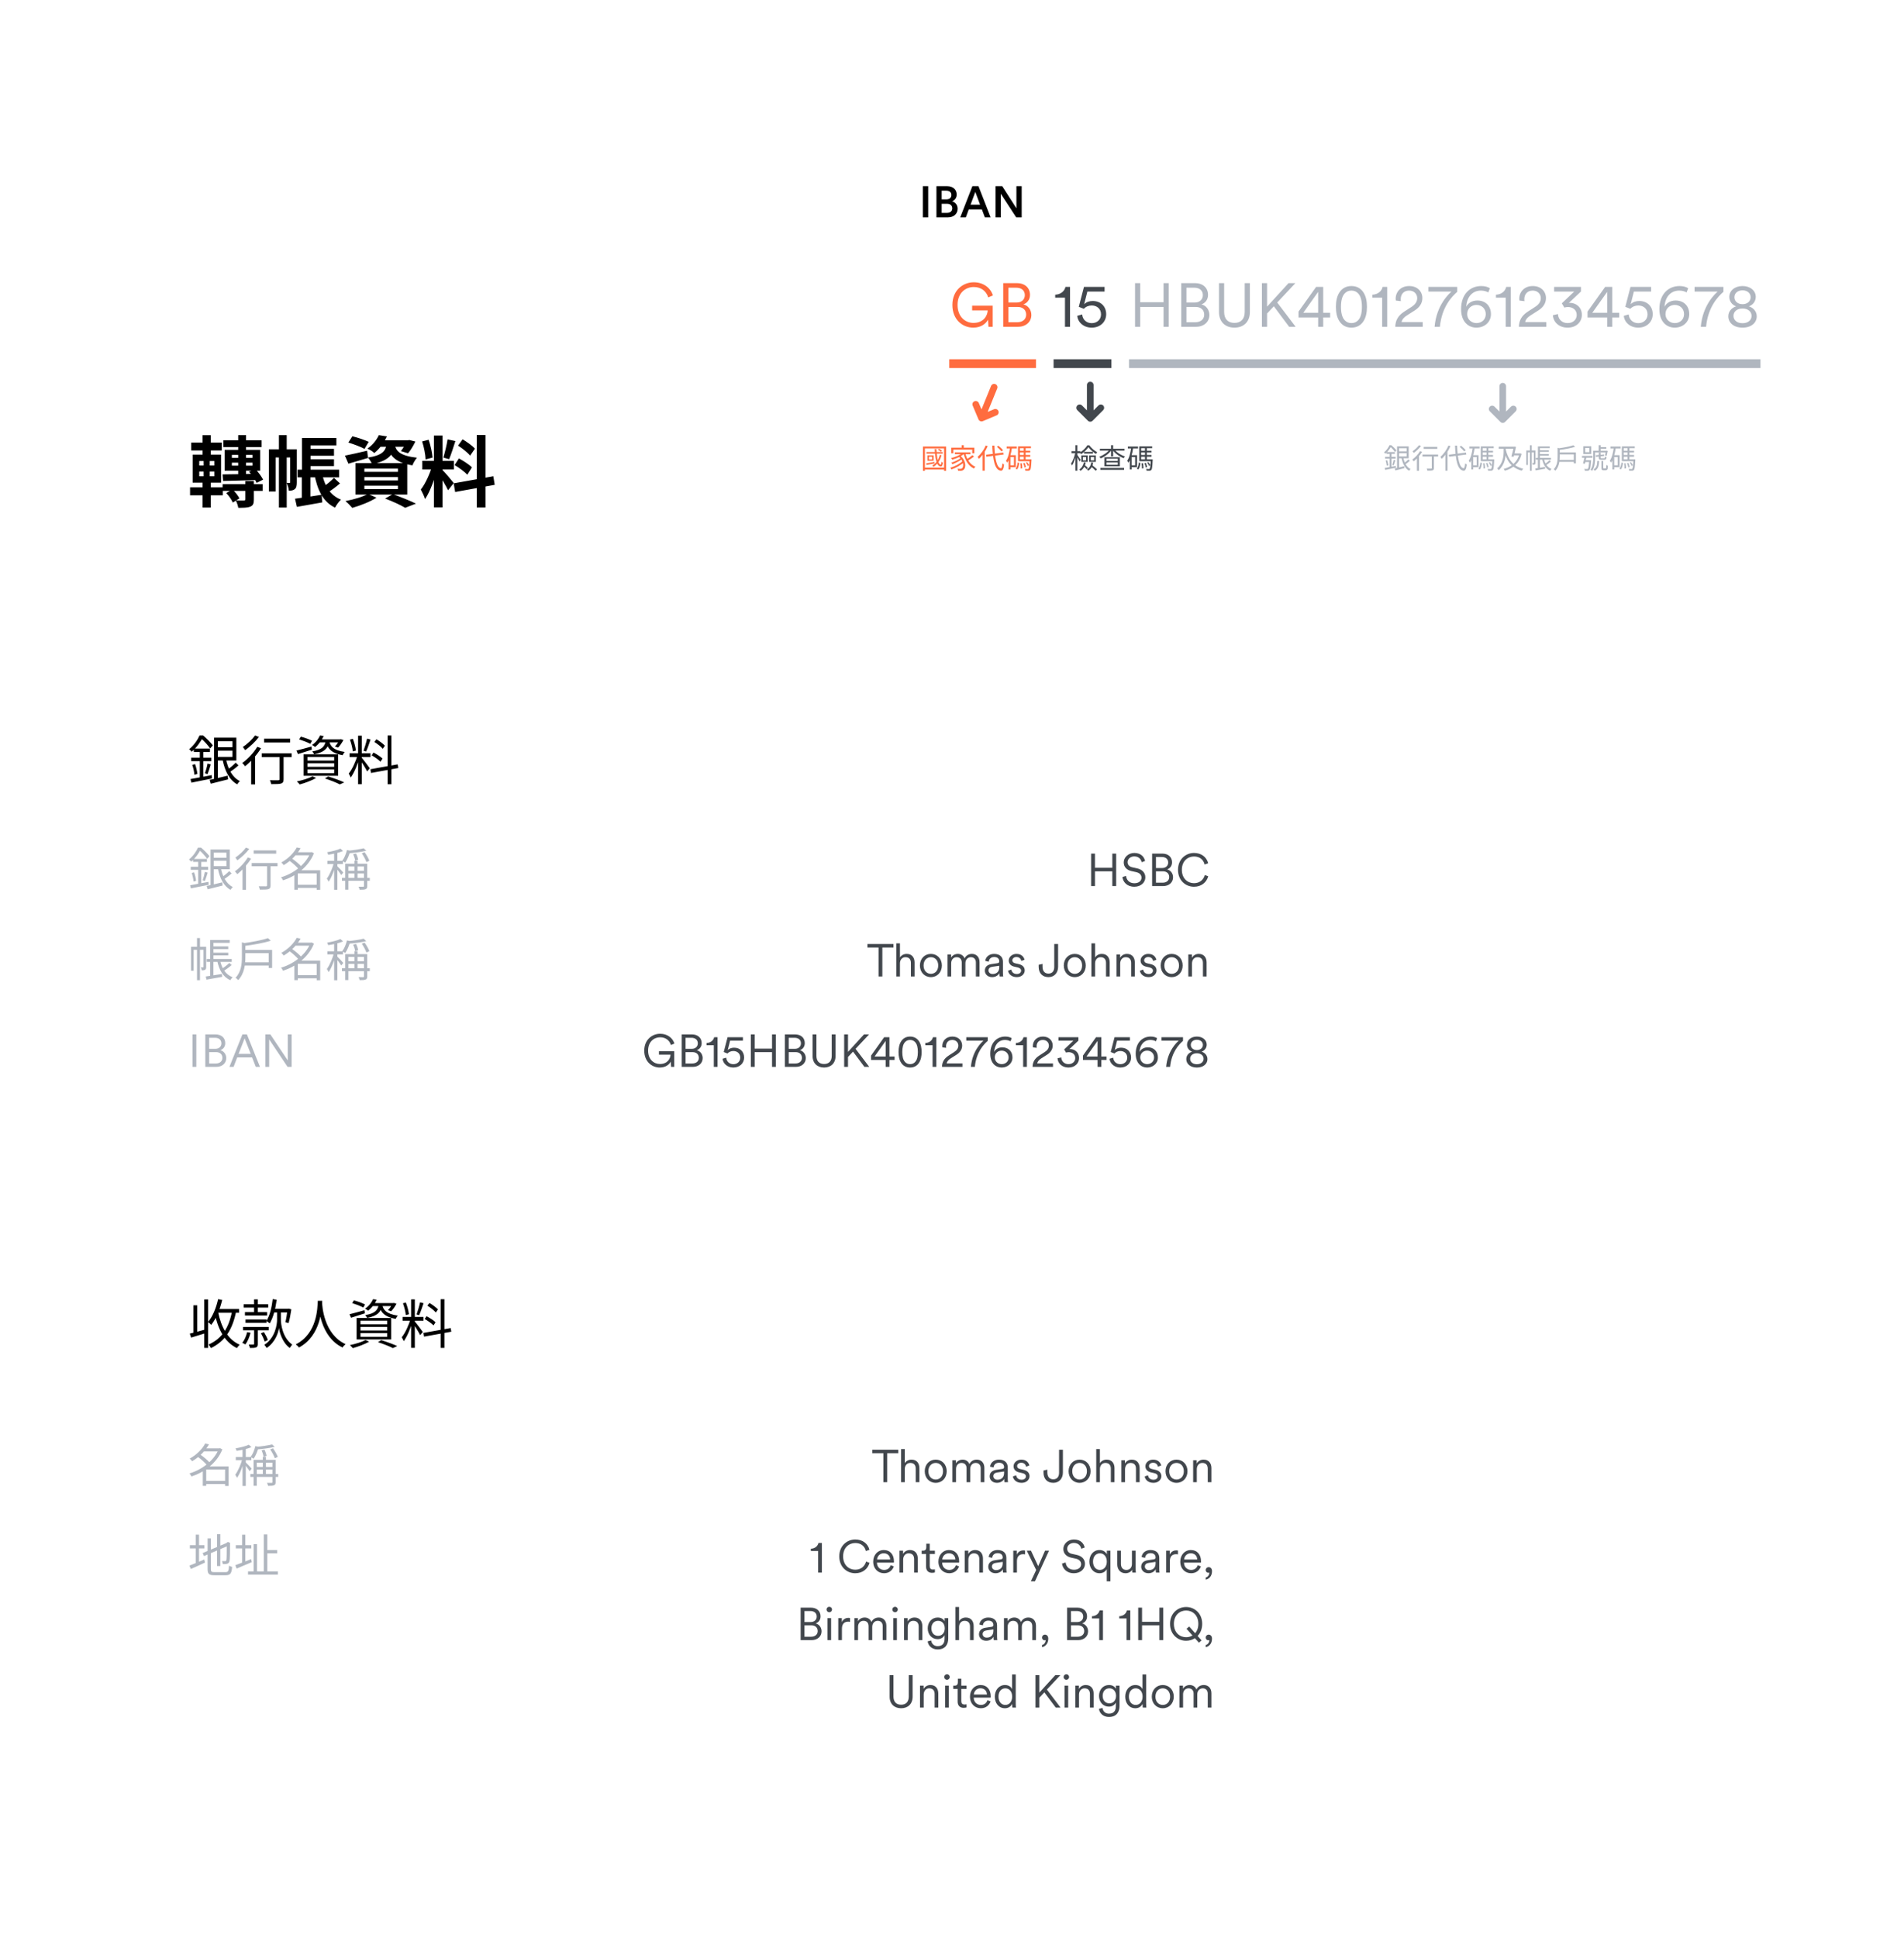 <svg width="395" height="402" viewBox="0 0 395 402" fill="none" xmlns="http://www.w3.org/2000/svg">
<g filter="url(#filter0_d_431_7651)">
<rect x="19" y="59.227" width="253.31" height="321.404" rx="6.877" fill="white"/>
<path d="M42.458 304.849H47.047V305.505H42.458V304.849ZM42.135 298.104H45.622V298.74H42.135V298.104ZM42.563 297.116L43.361 297.277C42.648 298.512 41.508 299.804 39.855 300.783C39.751 300.602 39.513 300.355 39.352 300.232C40.919 299.377 42.012 298.151 42.563 297.116ZM45.384 298.104H45.517L45.65 298.066L46.126 298.322C44.985 301.192 42.306 303.101 39.722 303.937C39.636 303.747 39.456 303.453 39.304 303.301C41.765 302.588 44.396 300.726 45.384 298.227V298.104ZM40.948 299.795L41.48 299.339C42.23 299.852 43.142 300.612 43.579 301.154L43 301.667C42.601 301.125 41.698 300.327 40.948 299.795ZM46.696 301.847H47.427V305.904H46.696V301.847ZM42.781 301.847H47.056V302.503H42.781V305.885H42.069V302.408L42.639 301.847H42.781ZM54.524 299.871H55.17V303.738H54.524V299.871ZM53.032 301.961H56.814V302.512H53.032V301.961ZM51.94 303.424H57.716V304.023H51.94V303.424ZM52.614 300.488H56.823V301.068H53.27V305.875H52.614V300.488ZM56.51 300.488H57.184V305.115C57.184 305.467 57.108 305.666 56.852 305.761C56.605 305.875 56.215 305.885 55.617 305.885C55.588 305.704 55.474 305.429 55.379 305.258C55.816 305.277 56.225 305.267 56.348 305.267C56.472 305.258 56.51 305.229 56.51 305.115V300.488ZM56.443 297.287L56.985 297.8C55.959 298.056 54.486 298.237 53.241 298.332C53.213 298.189 53.118 297.952 53.051 297.8C54.248 297.705 55.645 297.496 56.443 297.287ZM52.975 297.648L53.678 297.79C53.431 298.712 53.042 299.652 52.614 300.251C52.472 300.146 52.158 299.975 51.987 299.899C52.434 299.329 52.776 298.484 52.975 297.648ZM54.258 298.522L54.856 298.37C55.075 298.769 55.246 299.31 55.303 299.671L54.676 299.852C54.629 299.491 54.458 298.93 54.258 298.522ZM56.054 298.332L56.633 298.094C57.042 298.645 57.45 299.386 57.631 299.88L57.013 300.156C56.852 299.662 56.443 298.892 56.054 298.332ZM50.315 297.971H50.99V305.904H50.315V297.971ZM48.919 299.899H52.149V300.555H48.919V299.899ZM50.306 300.156L50.743 300.317C50.439 301.638 49.802 303.329 49.175 304.222C49.099 304.023 48.928 303.738 48.805 303.576C49.394 302.797 50.03 301.315 50.306 300.156ZM51.626 297.353L52.168 297.857C51.351 298.208 50.125 298.474 49.08 298.626C49.052 298.474 48.957 298.246 48.871 298.104C49.869 297.933 50.999 297.657 51.626 297.353ZM50.961 300.992C51.189 301.192 52.025 302.085 52.215 302.313L51.797 302.845C51.588 302.484 50.904 301.591 50.638 301.277L50.961 300.992Z" fill="#B0B6BF"/>
<path d="M186.36 299.12H184.051V305.125H183.262V299.12H180.954V298.389H186.36V299.12ZM187.702 302.408V305.125H186.942V298.256H187.702V301.182C187.996 300.707 188.519 300.441 189.108 300.441C190.201 300.441 190.733 301.22 190.733 302.208V305.125H189.973V302.322C189.973 301.657 189.669 301.125 188.842 301.125C188.12 301.125 187.702 301.705 187.702 302.408ZM194.123 300.441C195.434 300.441 196.403 301.448 196.403 302.845C196.403 304.251 195.434 305.258 194.123 305.258C192.812 305.258 191.843 304.251 191.843 302.845C191.843 301.448 192.812 300.441 194.123 300.441ZM194.123 301.125C193.306 301.125 192.603 301.743 192.603 302.845C192.603 303.956 193.306 304.574 194.123 304.574C194.94 304.574 195.643 303.956 195.643 302.845C195.643 301.743 194.94 301.125 194.123 301.125ZM198.315 300.574V301.22C198.572 300.745 199.123 300.441 199.712 300.441C200.339 300.441 200.881 300.773 201.109 301.372C201.432 300.726 202.002 300.441 202.648 300.441C203.474 300.441 204.215 301.011 204.215 302.151V305.125H203.455V302.237C203.455 301.61 203.123 301.125 202.41 301.125C201.736 301.125 201.28 301.676 201.28 302.36V305.125H200.52V302.237C200.52 301.61 200.187 301.125 199.465 301.125C198.781 301.125 198.334 301.657 198.334 302.37V305.125H197.574V300.574H198.315ZM205.314 303.918C205.314 303.12 205.874 302.674 206.673 302.56L207.898 302.379C208.231 302.332 208.307 302.189 208.307 301.99C208.307 301.477 207.965 301.087 207.252 301.087C206.587 301.087 206.188 301.486 206.121 302.066L205.399 301.895C205.494 301.03 206.254 300.441 207.233 300.441C208.525 300.441 209.067 301.182 209.067 302.066V304.365C209.067 304.745 209.095 304.982 209.124 305.125H208.383C208.364 305.02 208.326 304.792 208.326 304.441C208.126 304.811 207.632 305.258 206.815 305.258C205.874 305.258 205.314 304.612 205.314 303.918ZM206.91 304.612C207.699 304.612 208.307 304.175 208.307 303.206V302.902L206.825 303.12C206.388 303.187 206.074 303.434 206.074 303.88C206.074 304.251 206.388 304.612 206.91 304.612ZM210.128 303.928L210.812 303.69C210.879 304.213 211.268 304.612 211.952 304.612C212.494 304.612 212.836 304.308 212.836 303.918C212.836 303.576 212.56 303.348 212.142 303.253L211.401 303.082C210.708 302.921 210.271 302.474 210.271 301.819C210.271 301.058 210.993 300.441 211.857 300.441C213.035 300.441 213.444 301.192 213.548 301.657L212.874 301.904C212.817 301.591 212.579 301.087 211.857 301.087C211.382 301.087 211.012 301.391 211.012 301.771C211.012 302.094 211.211 302.294 211.61 302.389L212.351 302.56C213.149 302.74 213.586 303.206 213.586 303.88C213.586 304.536 213.026 305.258 211.943 305.258C210.746 305.258 210.204 304.498 210.128 303.928ZM216.481 303.13V302.702L217.28 302.522V303.111C217.28 304.051 217.774 304.526 218.515 304.526C219.275 304.526 219.712 304.013 219.712 303.168V298.389H220.51V303.12C220.51 304.317 219.769 305.258 218.524 305.258C217.242 305.258 216.481 304.422 216.481 303.13ZM223.97 300.441C225.281 300.441 226.25 301.448 226.25 302.845C226.25 304.251 225.281 305.258 223.97 305.258C222.659 305.258 221.69 304.251 221.69 302.845C221.69 301.448 222.659 300.441 223.97 300.441ZM223.97 301.125C223.153 301.125 222.45 301.743 222.45 302.845C222.45 303.956 223.153 304.574 223.97 304.574C224.787 304.574 225.49 303.956 225.49 302.845C225.49 301.743 224.787 301.125 223.97 301.125ZM228.182 302.408V305.125H227.422V298.256H228.182V301.182C228.476 300.707 228.999 300.441 229.588 300.441C230.68 300.441 231.212 301.22 231.212 302.208V305.125H230.452V302.322C230.452 301.657 230.148 301.125 229.322 301.125C228.6 301.125 228.182 301.705 228.182 302.408ZM233.396 302.446V305.125H232.636V300.574H233.377V301.258C233.671 300.726 234.203 300.441 234.802 300.441C235.894 300.441 236.426 301.22 236.426 302.208V305.125H235.666V302.322C235.666 301.657 235.362 301.125 234.536 301.125C233.804 301.125 233.396 301.733 233.396 302.446ZM237.479 303.928L238.163 303.69C238.23 304.213 238.62 304.612 239.304 304.612C239.845 304.612 240.187 304.308 240.187 303.918C240.187 303.576 239.912 303.348 239.494 303.253L238.753 303.082C238.059 302.921 237.622 302.474 237.622 301.819C237.622 301.058 238.344 300.441 239.209 300.441C240.387 300.441 240.795 301.192 240.9 301.657L240.225 301.904C240.168 301.591 239.931 301.087 239.209 301.087C238.734 301.087 238.363 301.391 238.363 301.771C238.363 302.094 238.563 302.294 238.962 302.389L239.703 302.56C240.501 302.74 240.938 303.206 240.938 303.88C240.938 304.536 240.377 305.258 239.294 305.258C238.097 305.258 237.555 304.498 237.479 303.928ZM244.075 300.441C245.386 300.441 246.355 301.448 246.355 302.845C246.355 304.251 245.386 305.258 244.075 305.258C242.764 305.258 241.795 304.251 241.795 302.845C241.795 301.448 242.764 300.441 244.075 300.441ZM244.075 301.125C243.258 301.125 242.555 301.743 242.555 302.845C242.555 303.956 243.258 304.574 244.075 304.574C244.892 304.574 245.595 303.956 245.595 302.845C245.595 301.743 244.892 301.125 244.075 301.125ZM248.287 302.446V305.125H247.527V300.574H248.268V301.258C248.562 300.726 249.094 300.441 249.693 300.441C250.786 300.441 251.318 301.22 251.318 302.208V305.125H250.558V302.322C250.558 301.657 250.254 301.125 249.427 301.125C248.695 301.125 248.287 301.733 248.287 302.446Z" fill="#42474D"/>
<path d="M45.033 315.894H45.707V322.516H45.033V315.894ZM42.04 319.818L47.161 317.662L47.427 318.27L42.316 320.445L42.04 319.818ZM43.066 316.788H43.75V323.143C43.75 323.666 43.864 323.78 44.501 323.78C44.814 323.78 46.41 323.78 46.791 323.78C47.351 323.78 47.446 323.523 47.513 322.431C47.684 322.545 47.959 322.659 48.159 322.697C48.045 324.008 47.817 324.426 46.819 324.426C46.562 324.426 44.719 324.426 44.482 324.426C43.389 324.426 43.066 324.17 43.066 323.134V316.788ZM47.038 317.757H46.952L47.123 317.614L47.246 317.51L47.75 317.7L47.722 317.833C47.722 319.619 47.693 321.044 47.627 321.414C47.569 321.794 47.389 321.975 47.114 322.041C46.857 322.108 46.477 322.108 46.221 322.108C46.192 321.918 46.135 321.652 46.05 321.49C46.268 321.5 46.581 321.5 46.686 321.5C46.828 321.5 46.923 321.462 46.971 321.243C47.028 320.996 47.038 319.647 47.038 317.757ZM39.389 318.184H42.411V318.859H39.389V318.184ZM40.615 316.008H41.29V322.174H40.615V316.008ZM39.304 322.421C40.074 322.136 41.242 321.642 42.373 321.158L42.525 321.794C41.508 322.279 40.435 322.763 39.589 323.124L39.304 322.421ZM54.971 319.191H57.498V319.875H54.971V319.191ZM51.455 323.618H57.64V324.293H51.455V323.618ZM54.724 315.961H55.446V323.961H54.724V315.961ZM52.624 317.975H53.317V323.923H52.624V317.975ZM48.919 318.184H52.139V318.859H48.919V318.184ZM50.22 316.018H50.895V322.098H50.22V316.018ZM48.824 322.336C49.65 322.051 50.904 321.547 52.101 321.082L52.234 321.709C51.151 322.184 49.973 322.678 49.09 323.039L48.824 322.336Z" fill="#B0B6BF"/>
<path d="M170.506 323.875H169.727V319.381H168.217V318.925C169.072 318.887 169.651 318.384 169.803 317.719H170.506V323.875ZM177.429 324.008C175.719 324.008 174.114 322.754 174.114 320.502C174.114 318.251 175.767 317.006 177.429 317.006C178.959 317.006 180.042 317.852 180.374 319.144L179.633 319.4C179.377 318.346 178.579 317.738 177.429 317.738C176.147 317.738 174.912 318.678 174.912 320.502C174.912 322.336 176.147 323.276 177.429 323.276C178.626 323.276 179.405 322.554 179.681 321.585L180.384 321.842C180.042 323.105 178.968 324.008 177.429 324.008ZM181.952 321.158H184.67C184.651 320.436 184.185 319.866 183.321 319.866C182.532 319.866 182 320.483 181.952 321.158ZM184.774 322.345L185.43 322.583C185.173 323.371 184.461 324.008 183.406 324.008C182.19 324.008 181.154 323.115 181.154 321.585C181.154 320.151 182.161 319.191 183.311 319.191C184.689 319.191 185.458 320.151 185.458 321.538C185.458 321.633 185.449 321.737 185.439 321.804H181.933V321.842C181.933 322.706 182.589 323.324 183.406 323.324C184.176 323.324 184.594 322.887 184.774 322.345ZM187.368 321.196V323.875H186.608V319.324H187.349V320.008C187.643 319.476 188.176 319.191 188.774 319.191C189.867 319.191 190.399 319.97 190.399 320.958V323.875H189.639V321.072C189.639 320.407 189.335 319.875 188.508 319.875C187.776 319.875 187.368 320.483 187.368 321.196ZM192.878 317.88V319.324H193.951V320.008H192.878V322.526C192.878 323.001 193.087 323.238 193.571 323.238C193.704 323.238 193.875 323.21 193.951 323.191V323.837C193.866 323.865 193.647 323.923 193.353 323.923C192.602 323.923 192.118 323.457 192.118 322.63V320.008H191.206V319.324H191.5C191.966 319.324 192.165 319.058 192.165 318.631V317.88H192.878ZM195.48 321.158H198.197C198.178 320.436 197.712 319.866 196.848 319.866C196.059 319.866 195.527 320.483 195.48 321.158ZM198.301 322.345L198.957 322.583C198.7 323.371 197.988 324.008 196.933 324.008C195.717 324.008 194.682 323.115 194.682 321.585C194.682 320.151 195.689 319.191 196.838 319.191C198.216 319.191 198.985 320.151 198.985 321.538C198.985 321.633 198.976 321.737 198.966 321.804H195.461V321.842C195.461 322.706 196.116 323.324 196.933 323.324C197.703 323.324 198.121 322.887 198.301 322.345ZM200.895 321.196V323.875H200.135V319.324H200.876V320.008C201.171 319.476 201.703 319.191 202.301 319.191C203.394 319.191 203.926 319.97 203.926 320.958V323.875H203.166V321.072C203.166 320.407 202.862 319.875 202.035 319.875C201.304 319.875 200.895 320.483 200.895 321.196ZM205.026 322.668C205.026 321.87 205.587 321.424 206.385 321.31L207.61 321.129C207.943 321.082 208.019 320.939 208.019 320.74C208.019 320.227 207.677 319.837 206.964 319.837C206.299 319.837 205.9 320.236 205.834 320.816L205.112 320.645C205.207 319.78 205.967 319.191 206.945 319.191C208.238 319.191 208.779 319.932 208.779 320.816V323.115C208.779 323.495 208.808 323.732 208.836 323.875H208.095C208.076 323.77 208.038 323.542 208.038 323.191C207.839 323.561 207.344 324.008 206.527 324.008C205.587 324.008 205.026 323.362 205.026 322.668ZM206.622 323.362C207.411 323.362 208.019 322.925 208.019 321.956V321.652L206.537 321.87C206.1 321.937 205.786 322.184 205.786 322.63C205.786 323.001 206.1 323.362 206.622 323.362ZM212.653 319.296V320.103C212.529 320.065 212.387 320.056 212.254 320.056C211.494 320.056 210.971 320.493 210.971 321.519V323.875H210.211V319.324H210.952V320.141C211.247 319.476 211.826 319.258 212.33 319.258C212.453 319.258 212.586 319.277 212.653 319.296ZM214.71 325.68H213.865L214.967 323.333L213.01 319.324H213.884L215.385 322.545L216.8 319.324H217.627L214.71 325.68ZM225.027 318.669L224.315 318.925C224.21 318.355 223.764 317.728 222.794 317.719C222.015 317.719 221.398 318.232 221.398 318.916C221.398 319.457 221.749 319.847 222.367 319.98L223.355 320.198C224.438 320.436 225.084 321.11 225.084 322.06C225.084 323.096 224.201 324.008 222.794 324.008C221.236 324.008 220.448 322.991 220.324 322.003L221.075 321.766C221.151 322.564 221.73 323.286 222.794 323.286C223.764 323.286 224.286 322.773 224.286 322.127C224.286 321.576 223.906 321.148 223.193 320.987L222.205 320.768C221.274 320.559 220.6 319.951 220.6 318.963C220.6 317.909 221.569 317.006 222.785 317.006C224.239 317.006 224.856 317.89 225.027 318.669ZM230.365 325.68H229.605V323.162C229.368 323.618 228.855 324.008 228.114 324.008C226.821 324.008 225.995 322.925 225.995 321.595C225.995 320.274 226.783 319.191 228.095 319.191C228.94 319.191 229.434 319.676 229.624 320.084V319.324H230.365V325.68ZM228.18 323.324C229.045 323.324 229.615 322.602 229.615 321.595C229.615 320.588 229.054 319.875 228.18 319.875C227.306 319.875 226.755 320.588 226.755 321.595C226.755 322.602 227.315 323.324 228.18 323.324ZM234.868 323.257C234.65 323.723 234.099 324.008 233.5 324.008C232.398 324.008 231.79 323.191 231.79 322.184V319.324H232.55V322.06C232.55 322.725 232.864 323.324 233.671 323.324C234.422 323.324 234.83 322.792 234.83 322.07V319.324H235.59V323.02C235.59 323.371 235.619 323.694 235.647 323.875H234.916C234.887 323.77 234.868 323.523 234.868 323.295V323.257ZM236.748 322.668C236.748 321.87 237.308 321.424 238.106 321.31L239.332 321.129C239.664 321.082 239.74 320.939 239.74 320.74C239.74 320.227 239.398 319.837 238.686 319.837C238.021 319.837 237.622 320.236 237.555 320.816L236.833 320.645C236.928 319.78 237.688 319.191 238.667 319.191C239.959 319.191 240.5 319.932 240.5 320.816V323.115C240.5 323.495 240.529 323.732 240.557 323.875H239.816C239.797 323.77 239.759 323.542 239.759 323.191C239.56 323.561 239.066 324.008 238.249 324.008C237.308 324.008 236.748 323.362 236.748 322.668ZM238.344 323.362C239.132 323.362 239.74 322.925 239.74 321.956V321.652L238.258 321.87C237.821 321.937 237.508 322.184 237.508 322.63C237.508 323.001 237.821 323.362 238.344 323.362ZM244.374 319.296V320.103C244.25 320.065 244.108 320.056 243.975 320.056C243.215 320.056 242.692 320.493 242.692 321.519V323.875H241.932V319.324H242.673V320.141C242.968 319.476 243.547 319.258 244.051 319.258C244.174 319.258 244.307 319.277 244.374 319.296ZM245.655 321.158H248.372C248.353 320.436 247.887 319.866 247.023 319.866C246.234 319.866 245.702 320.483 245.655 321.158ZM248.476 322.345L249.132 322.583C248.875 323.371 248.163 324.008 247.108 324.008C245.892 324.008 244.857 323.115 244.857 321.585C244.857 320.151 245.864 319.191 247.013 319.191C248.391 319.191 249.161 320.151 249.161 321.538C249.161 321.633 249.151 321.737 249.142 321.804H245.636V321.842C245.636 322.706 246.291 323.324 247.108 323.324C247.878 323.324 248.296 322.887 248.476 322.345ZM250.139 323.333C250.139 323.01 250.396 322.744 250.757 322.744C251.118 322.744 251.441 323.029 251.441 323.571C251.441 324.702 250.719 325.234 250.139 325.338V324.892C250.605 324.787 250.899 324.312 250.899 323.865C250.871 323.885 250.795 323.913 250.7 323.913C250.386 323.913 250.139 323.694 250.139 323.333ZM166.099 331.139H168.198C169.481 331.139 170.232 331.89 170.232 332.954C170.232 333.676 169.814 334.208 169.215 334.417C169.975 334.607 170.441 335.291 170.441 336.051C170.441 337.115 169.605 337.875 168.369 337.875H166.099V331.139ZM166.897 334.132H168.198C168.94 334.132 169.434 333.657 169.434 332.992C169.434 332.289 168.94 331.842 168.094 331.842H166.897V334.132ZM166.897 337.172H168.274C169.092 337.172 169.643 336.716 169.643 336.003C169.643 335.3 169.158 334.816 168.341 334.816H166.897V337.172ZM172.421 337.875H171.661V333.324H172.421V337.875ZM171.471 331.529C171.471 331.215 171.728 330.959 172.041 330.959C172.355 330.959 172.611 331.215 172.611 331.529C172.611 331.842 172.355 332.099 172.041 332.099C171.728 332.099 171.471 331.842 171.471 331.529ZM176.348 333.296V334.103C176.225 334.065 176.082 334.056 175.949 334.056C175.189 334.056 174.666 334.493 174.666 335.519V337.875H173.906V333.324H174.647V334.141C174.942 333.476 175.522 333.258 176.025 333.258C176.149 333.258 176.282 333.277 176.348 333.296ZM177.988 333.324V333.97C178.244 333.495 178.795 333.191 179.384 333.191C180.011 333.191 180.553 333.524 180.781 334.122C181.104 333.476 181.674 333.191 182.32 333.191C183.146 333.191 183.887 333.761 183.887 334.901V337.875H183.127V334.987C183.127 334.36 182.795 333.875 182.082 333.875C181.408 333.875 180.952 334.426 180.952 335.11V337.875H180.192V334.987C180.192 334.36 179.859 333.875 179.137 333.875C178.453 333.875 178.007 334.407 178.007 335.12V337.875H177.246V333.324H177.988ZM186.069 337.875H185.309V333.324H186.069V337.875ZM185.119 331.529C185.119 331.215 185.375 330.959 185.689 330.959C186.003 330.959 186.259 331.215 186.259 331.529C186.259 331.842 186.003 332.099 185.689 332.099C185.375 332.099 185.119 331.842 185.119 331.529ZM188.314 335.196V337.875H187.554V333.324H188.295V334.008C188.59 333.476 189.122 333.191 189.72 333.191C190.813 333.191 191.345 333.97 191.345 334.958V337.875H190.585V335.072C190.585 334.407 190.281 333.875 189.454 333.875C188.723 333.875 188.314 334.483 188.314 335.196ZM192.455 338.132L193.186 337.951C193.262 338.616 193.766 339.129 194.507 339.129C195.571 339.129 195.961 338.502 195.961 337.561V336.83C195.752 337.267 195.258 337.675 194.517 337.675C193.31 337.675 192.464 336.716 192.464 335.443C192.464 334.17 193.3 333.191 194.536 333.191C195.248 333.191 195.742 333.524 195.97 333.97V333.324H196.721V337.533C196.721 338.654 196.208 339.813 194.507 339.813C193.386 339.813 192.569 339.091 192.455 338.132ZM195.999 335.433C195.999 334.493 195.438 333.875 194.612 333.875C193.785 333.875 193.224 334.493 193.224 335.433C193.224 336.374 193.785 336.991 194.612 336.991C195.438 336.991 195.999 336.374 195.999 335.433ZM198.965 335.158V337.875H198.205V331.006H198.965V333.932C199.26 333.457 199.782 333.191 200.371 333.191C201.464 333.191 201.996 333.97 201.996 334.958V337.875H201.236V335.072C201.236 334.407 200.932 333.875 200.105 333.875C199.383 333.875 198.965 334.455 198.965 335.158ZM203.097 336.668C203.097 335.87 203.657 335.424 204.455 335.31L205.681 335.129C206.013 335.082 206.089 334.939 206.089 334.74C206.089 334.227 205.747 333.837 205.035 333.837C204.37 333.837 203.971 334.236 203.904 334.816L203.182 334.645C203.277 333.78 204.037 333.191 205.016 333.191C206.308 333.191 206.849 333.932 206.849 334.816V337.115C206.849 337.495 206.878 337.732 206.906 337.875H206.165C206.146 337.77 206.108 337.542 206.108 337.191C205.909 337.561 205.415 338.008 204.598 338.008C203.657 338.008 203.097 337.362 203.097 336.668ZM204.693 337.362C205.481 337.362 206.089 336.925 206.089 335.956V335.652L204.607 335.87C204.17 335.937 203.857 336.184 203.857 336.63C203.857 337.001 204.17 337.362 204.693 337.362ZM209.022 333.324V333.97C209.279 333.495 209.83 333.191 210.419 333.191C211.046 333.191 211.587 333.524 211.815 334.122C212.138 333.476 212.708 333.191 213.354 333.191C214.181 333.191 214.922 333.761 214.922 334.901V337.875H214.162V334.987C214.162 334.36 213.83 333.875 213.117 333.875C212.442 333.875 211.986 334.426 211.986 335.11V337.875H211.226V334.987C211.226 334.36 210.894 333.875 210.172 333.875C209.488 333.875 209.041 334.407 209.041 335.12V337.875H208.281V333.324H209.022ZM216.173 337.333C216.173 337.01 216.429 336.744 216.79 336.744C217.151 336.744 217.474 337.029 217.474 337.571C217.474 338.702 216.752 339.234 216.173 339.338V338.892C216.638 338.787 216.933 338.312 216.933 337.865C216.904 337.885 216.828 337.913 216.733 337.913C216.42 337.913 216.173 337.694 216.173 337.333ZM221.386 331.139H223.486C224.768 331.139 225.519 331.89 225.519 332.954C225.519 333.676 225.101 334.208 224.502 334.417C225.262 334.607 225.728 335.291 225.728 336.051C225.728 337.115 224.892 337.875 223.657 337.875H221.386V331.139ZM222.184 334.132H223.486C224.227 334.132 224.721 333.657 224.721 332.992C224.721 332.289 224.227 331.842 223.381 331.842H222.184V334.132ZM222.184 337.172H223.562C224.379 337.172 224.93 336.716 224.93 336.003C224.93 335.3 224.445 334.816 223.628 334.816H222.184V337.172ZM228.818 337.875H228.039V333.381H226.529V332.925C227.384 332.887 227.963 332.384 228.115 331.719H228.818V337.875ZM234.487 337.875H233.708V333.381H232.197V332.925C233.052 332.887 233.632 332.384 233.784 331.719H234.487V337.875ZM241.326 337.875H240.527V334.816H236.927V337.875H236.129V331.139H236.927V334.084H240.527V331.139H241.326V337.875ZM248.728 338.407L247.892 337.476C247.35 337.827 246.714 338.008 246.068 338.008C244.396 338.008 242.733 336.754 242.733 334.502C242.733 332.251 244.396 331.006 246.068 331.006C247.75 331.006 249.403 332.251 249.403 334.502C249.403 335.585 249.032 336.431 248.453 337.01L249.279 337.932L248.728 338.407ZM246.068 337.276C246.543 337.276 246.999 337.162 247.388 336.915L246.153 335.528L246.704 335.053L247.949 336.45C248.348 335.984 248.605 335.338 248.605 334.502C248.605 332.678 247.379 331.738 246.068 331.738C244.766 331.738 243.531 332.678 243.531 334.502C243.531 336.336 244.766 337.276 246.068 337.276ZM250.139 337.333C250.139 337.01 250.396 336.744 250.757 336.744C251.118 336.744 251.441 337.029 251.441 337.571C251.441 338.702 250.719 339.234 250.139 339.338V338.892C250.605 338.787 250.899 338.312 250.899 337.865C250.871 337.885 250.795 337.913 250.7 337.913C250.386 337.913 250.139 337.694 250.139 337.333ZM186.945 352.008C185.577 352.008 184.56 351.162 184.56 349.595V345.139H185.358V349.576C185.358 350.659 185.928 351.276 186.945 351.276C187.961 351.276 188.531 350.659 188.531 349.576V345.139H189.329V349.595C189.329 351.162 188.313 352.008 186.945 352.008ZM191.627 349.196V351.875H190.866V347.324H191.608V348.008C191.902 347.476 192.434 347.191 193.033 347.191C194.125 347.191 194.657 347.97 194.657 348.958V351.875H193.897V349.072C193.897 348.407 193.593 347.875 192.767 347.875C192.035 347.875 191.627 348.483 191.627 349.196ZM196.841 351.875H196.081V347.324H196.841V351.875ZM195.891 345.529C195.891 345.215 196.147 344.959 196.461 344.959C196.774 344.959 197.031 345.215 197.031 345.529C197.031 345.842 196.774 346.099 196.461 346.099C196.147 346.099 195.891 345.842 195.891 345.529ZM199.428 345.88V347.324H200.502V348.008H199.428V350.526C199.428 351.001 199.637 351.238 200.122 351.238C200.255 351.238 200.426 351.21 200.502 351.191V351.837C200.416 351.865 200.198 351.923 199.903 351.923C199.152 351.923 198.668 351.457 198.668 350.63V348.008H197.756V347.324H198.05C198.516 347.324 198.715 347.058 198.715 346.631V345.88H199.428ZM202.03 349.158H204.747C204.728 348.436 204.263 347.866 203.398 347.866C202.609 347.866 202.077 348.483 202.03 349.158ZM204.852 350.345L205.507 350.583C205.251 351.371 204.538 352.008 203.484 352.008C202.267 352.008 201.232 351.115 201.232 349.585C201.232 348.151 202.239 347.191 203.389 347.191C204.766 347.191 205.536 348.151 205.536 349.538C205.536 349.633 205.526 349.737 205.517 349.804H202.011V349.842C202.011 350.706 202.666 351.324 203.484 351.324C204.253 351.324 204.671 350.887 204.852 350.345ZM209.982 351.219V351.096C209.773 351.542 209.279 352.008 208.49 352.008C207.179 352.008 206.381 350.944 206.381 349.595C206.381 348.274 207.217 347.191 208.49 347.191C209.365 347.191 209.811 347.676 209.963 348.056V345.006H210.723V351.02C210.723 351.476 210.752 351.78 210.771 351.875H210.03C210.011 351.77 209.982 351.514 209.982 351.219ZM208.557 351.324C209.412 351.324 209.982 350.602 209.982 349.595C209.982 348.588 209.422 347.875 208.557 347.875C207.692 347.875 207.141 348.588 207.141 349.595C207.141 350.602 207.702 351.324 208.557 351.324ZM219.026 351.875L216.66 348.711L215.615 349.823V351.875H214.817V345.139H215.615V348.768L218.931 345.139H219.986L217.183 348.132L220.024 351.875H219.026ZM221.604 351.875H220.843V347.324H221.604V351.875ZM220.653 345.529C220.653 345.215 220.91 344.959 221.224 344.959C221.537 344.959 221.794 345.215 221.794 345.529C221.794 345.842 221.537 346.099 221.224 346.099C220.91 346.099 220.653 345.842 220.653 345.529ZM223.849 349.196V351.875H223.089V347.324H223.83V348.008C224.124 347.476 224.656 347.191 225.255 347.191C226.347 347.191 226.88 347.97 226.88 348.958V351.875H226.119V349.072C226.119 348.407 225.815 347.875 224.989 347.875C224.257 347.875 223.849 348.483 223.849 349.196ZM227.989 352.132L228.721 351.951C228.797 352.616 229.301 353.129 230.042 353.129C231.106 353.129 231.495 352.502 231.495 351.561V350.83C231.286 351.267 230.792 351.675 230.051 351.675C228.844 351.675 227.999 350.716 227.999 349.443C227.999 348.17 228.835 347.191 230.07 347.191C230.783 347.191 231.277 347.524 231.505 347.97V347.324H232.255V351.533C232.255 352.654 231.742 353.813 230.042 353.813C228.92 353.813 228.103 353.091 227.989 352.132ZM231.533 349.433C231.533 348.493 230.973 347.875 230.146 347.875C229.32 347.875 228.759 348.493 228.759 349.433C228.759 350.374 229.32 350.991 230.146 350.991C230.973 350.991 231.533 350.374 231.533 349.433ZM237.037 351.219V351.096C236.828 351.542 236.333 352.008 235.545 352.008C234.234 352.008 233.436 350.944 233.436 349.595C233.436 348.274 234.272 347.191 235.545 347.191C236.419 347.191 236.866 347.676 237.018 348.056V345.006H237.778V351.02C237.778 351.476 237.806 351.78 237.825 351.875H237.084C237.065 351.77 237.037 351.514 237.037 351.219ZM235.611 351.324C236.467 351.324 237.037 350.602 237.037 349.595C237.037 348.588 236.476 347.875 235.611 347.875C234.747 347.875 234.196 348.588 234.196 349.595C234.196 350.602 234.756 351.324 235.611 351.324ZM241.227 347.191C242.538 347.191 243.507 348.198 243.507 349.595C243.507 351.001 242.538 352.008 241.227 352.008C239.916 352.008 238.947 351.001 238.947 349.595C238.947 348.198 239.916 347.191 241.227 347.191ZM241.227 347.875C240.41 347.875 239.707 348.493 239.707 349.595C239.707 350.706 240.41 351.324 241.227 351.324C242.044 351.324 242.747 350.706 242.747 349.595C242.747 348.493 242.044 347.875 241.227 347.875ZM245.42 347.324V347.97C245.676 347.495 246.227 347.191 246.816 347.191C247.443 347.191 247.985 347.524 248.213 348.122C248.536 347.476 249.106 347.191 249.752 347.191C250.578 347.191 251.319 347.761 251.319 348.901V351.875H250.559V348.987C250.559 348.36 250.227 347.875 249.514 347.875C248.84 347.875 248.384 348.426 248.384 349.11V351.875H247.624V348.987C247.624 348.36 247.291 347.875 246.569 347.875C245.885 347.875 245.439 348.407 245.439 349.12V351.875H244.679V347.324H245.42Z" fill="#42474D"/>
<path d="M39.374 274.307C40.221 274.109 41.486 273.757 42.74 273.416L42.839 274.153C41.717 274.505 40.551 274.868 39.649 275.132L39.374 274.307ZM42.377 267.212H43.18V277.277H42.377V267.212ZM40.122 268.433H40.914V274.406H40.122V268.433ZM44.951 269.203H49.593V269.984H44.951V269.203ZM45.248 267.157L46.095 267.322C45.611 269.346 44.83 271.249 43.818 272.492C43.686 272.327 43.345 272.03 43.147 271.898C44.126 270.776 44.841 268.994 45.248 267.157ZM48.163 269.577L48.988 269.709C48.218 273.482 46.711 275.869 43.763 277.31C43.686 277.123 43.433 276.749 43.279 276.573C46.106 275.308 47.492 273.075 48.163 269.577ZM45.248 269.841C45.886 272.976 47.261 275.55 49.725 276.606C49.538 276.771 49.274 277.09 49.153 277.31C46.59 276.078 45.226 273.416 44.5 269.984L45.248 269.841ZM50.561 268.213H55.643V268.906H50.561V268.213ZM50.429 272.921H55.742V273.614H50.429V272.921ZM50.814 269.852H55.412V270.556H50.814V269.852ZM50.935 271.381H55.28V272.074H50.935V271.381ZM52.717 273.218H53.487V276.441C53.487 276.826 53.421 277.046 53.146 277.156C52.882 277.277 52.486 277.288 51.859 277.288C51.826 277.079 51.716 276.782 51.617 276.573C52.057 276.584 52.442 276.584 52.563 276.573C52.684 276.573 52.717 276.54 52.717 276.43V273.218ZM52.706 267.201H53.487V270.303H52.706V267.201ZM51.276 273.999L51.98 274.131C51.749 275.055 51.353 275.957 50.902 276.562C50.759 276.463 50.44 276.287 50.264 276.221C50.726 275.649 51.078 274.824 51.276 273.999ZM54.125 274.241L54.752 273.988C55.082 274.516 55.434 275.209 55.566 275.638L54.917 275.957C54.774 275.517 54.444 274.78 54.125 274.241ZM56.545 269.159H59.878V269.918H56.545V269.159ZM57.887 269.467H58.272V271.425C58.272 272.305 58.602 275.154 60.626 276.584C60.483 276.771 60.23 277.09 60.12 277.288C58.558 276.166 57.986 274.021 57.876 273.119C57.766 274.065 57.117 276.111 55.313 277.288C55.225 277.112 54.994 276.782 54.84 276.628C57.15 275.154 57.48 272.327 57.48 271.425V269.467H57.887ZM56.578 267.146L57.403 267.278C57.15 269.181 56.677 270.996 55.962 272.184C55.819 272.052 55.456 271.81 55.258 271.689C55.962 270.6 56.369 268.906 56.578 267.146ZM59.647 269.159H59.768L59.911 269.126L60.439 269.28C60.296 270.248 60.087 271.403 59.867 272.129L59.207 271.942C59.383 271.271 59.548 270.16 59.647 269.313V269.159ZM65.928 267.498H66.841C66.753 269.225 66.588 274.714 62.034 277.189C61.891 276.98 61.616 276.727 61.363 276.54C65.851 274.252 65.851 268.961 65.928 267.498ZM66.808 267.718C66.841 268.576 67.16 274.417 71.692 276.496C71.45 276.683 71.197 276.958 71.065 277.189C66.401 274.956 66.093 268.807 66.016 267.795L66.808 267.718ZM73.056 267.971L73.419 267.41C74.178 267.608 75.201 267.982 75.729 268.257L75.366 268.895C74.849 268.609 73.826 268.213 73.056 267.971ZM72.506 270.292C73.298 270.105 74.464 269.775 75.608 269.456L75.696 270.105C74.695 270.424 73.661 270.765 72.825 271.018L72.506 270.292ZM77.225 267.971H81.647V268.598H76.741L77.225 267.971ZM81.427 267.971H81.559L81.702 267.938L82.252 268.103C81.944 268.675 81.537 269.291 81.141 269.676L80.481 269.445C80.833 269.104 81.207 268.554 81.427 268.092V267.971ZM78.589 268.191H79.348C79.117 269.753 78.413 270.611 76.169 271.062C76.092 270.886 75.916 270.611 75.773 270.468C77.808 270.127 78.402 269.445 78.589 268.191ZM79.315 268.389C79.535 269.324 80.074 270.226 82.516 270.578C82.362 270.743 82.175 271.04 82.087 271.249C79.48 270.798 78.93 269.61 78.644 268.455L79.315 268.389ZM77.401 267.157L78.149 267.278C77.775 268.081 77.214 268.895 76.356 269.555C76.213 269.401 75.927 269.225 75.729 269.137C76.554 268.576 77.115 267.817 77.401 267.157ZM74.783 272.91V273.658H80.327V272.91H74.783ZM74.783 274.197V274.967H80.327V274.197H74.783ZM74.783 271.623V272.371H80.327V271.623H74.783ZM73.98 271.073H81.152V275.517H73.98V271.073ZM78.413 276.078L79.084 275.66C80.294 276.034 81.625 276.518 82.417 276.892L81.504 277.31C80.811 276.947 79.612 276.474 78.413 276.078ZM75.828 275.638L76.576 275.979C75.685 276.507 74.288 277.013 73.188 277.321C73.056 277.156 72.77 276.837 72.583 276.694C73.716 276.452 75.036 276.067 75.828 275.638ZM85.288 267.201H86.058V277.266H85.288V267.201ZM83.517 270.853H87.862V271.634H83.517V270.853ZM85.167 271.26L85.662 271.48C85.277 272.976 84.496 274.879 83.759 275.88C83.671 275.638 83.473 275.286 83.341 275.066C84.045 274.219 84.815 272.547 85.167 271.26ZM86.036 271.777C86.344 272.107 87.466 273.603 87.719 273.966L87.169 274.626C86.894 274.032 85.992 272.591 85.629 272.118L86.036 271.777ZM83.594 268.015L84.199 267.861C84.507 268.631 84.76 269.632 84.837 270.292L84.188 270.468C84.133 269.808 83.88 268.785 83.594 268.015ZM87.147 267.817L87.873 268.004C87.587 268.84 87.246 269.874 86.949 270.49L86.421 270.325C86.663 269.665 86.993 268.565 87.147 267.817ZM91.415 267.168H92.196V277.277H91.415V267.168ZM87.84 274.164L93.494 273.152L93.626 273.911L87.972 274.934L87.84 274.164ZM88.665 268.51L89.094 267.949C89.732 268.323 90.491 268.884 90.854 269.291L90.414 269.929C90.062 269.5 89.303 268.906 88.665 268.51ZM88.104 271.282L88.489 270.699C89.149 271.04 89.963 271.557 90.359 271.953L89.941 272.602C89.556 272.206 88.764 271.645 88.104 271.282Z" fill="black"/>
<path d="M44.764 152.687H48.592V153.402H44.764V152.687ZM43.488 159.452C44.434 159.265 45.864 158.924 47.228 158.583L47.316 159.353C46.062 159.683 44.742 160.013 43.73 160.255L43.488 159.452ZM44.775 150.707H49.032V155.448H44.775V154.7H48.229V151.455H44.775V150.707ZM46.876 155.129C47.294 157.197 48.207 158.957 49.758 159.705C49.582 159.859 49.34 160.178 49.219 160.387C47.569 159.485 46.634 157.604 46.172 155.25L46.876 155.129ZM48.9 155.888L49.472 156.449C48.922 156.966 48.174 157.516 47.613 157.879L47.14 157.384C47.679 157.01 48.449 156.361 48.9 155.888ZM44.412 150.707H45.193V159.529L44.412 159.672V150.707ZM40.21 152.973H43.554V153.677H40.21V152.973ZM39.66 154.854H43.84V155.58H39.66V154.854ZM39.891 156.339L40.474 156.196C40.705 156.845 40.903 157.692 40.947 158.231L40.331 158.396C40.298 157.835 40.111 156.999 39.891 156.339ZM39.517 159.287C40.595 159.1 42.289 158.792 43.917 158.473L43.972 159.177C42.476 159.485 40.87 159.815 39.704 160.035L39.517 159.287ZM43.059 156.075L43.73 156.262C43.51 156.944 43.268 157.758 43.059 158.264L42.52 158.088C42.718 157.549 42.96 156.669 43.059 156.075ZM41.453 153.292H42.19V159.232L41.453 159.353V153.292ZM41.398 150.256H41.838V150.432H42.08V150.652C41.64 151.499 40.892 152.676 39.759 153.622C39.638 153.457 39.396 153.204 39.242 153.094C40.276 152.258 41.002 151.136 41.398 150.256ZM41.53 150.256H42.146C42.861 150.861 43.741 151.73 44.159 152.313L43.598 152.94C43.202 152.357 42.388 151.411 41.684 150.839H41.53V150.256ZM54.785 150.916H60.186V151.708H54.785V150.916ZM57.997 154.194H58.833V159.309C58.833 159.826 58.712 160.079 58.338 160.211C57.964 160.332 57.337 160.343 56.259 160.343C56.226 160.112 56.116 159.771 55.995 159.529C56.776 159.551 57.513 159.551 57.711 159.54C57.931 159.529 57.997 159.485 57.997 159.298V154.194ZM54.301 153.952H60.505V154.733H54.301V153.952ZM52.101 154.799L52.827 154.084L52.926 154.128V160.398H52.101V154.799ZM53.377 152.599L54.158 152.896C53.3 154.293 52.002 155.712 50.847 156.636C50.726 156.471 50.44 156.108 50.264 155.954C51.408 155.14 52.618 153.864 53.377 152.599ZM52.926 150.245L53.718 150.564C52.981 151.532 51.848 152.599 50.869 153.303C50.748 153.127 50.528 152.808 50.385 152.643C51.298 152.027 52.365 151.037 52.926 150.245ZM62.056 151.059L62.419 150.498C63.178 150.696 64.201 151.07 64.729 151.345L64.366 151.983C63.849 151.697 62.826 151.301 62.056 151.059ZM61.506 153.38C62.298 153.193 63.464 152.863 64.608 152.544L64.696 153.193C63.695 153.512 62.661 153.853 61.825 154.106L61.506 153.38ZM66.225 151.059H70.647V151.686H65.741L66.225 151.059ZM70.427 151.059H70.559L70.702 151.026L71.252 151.191C70.944 151.763 70.537 152.379 70.141 152.764L69.481 152.533C69.833 152.192 70.207 151.642 70.427 151.18V151.059ZM67.589 151.279H68.348C68.117 152.841 67.413 153.699 65.169 154.15C65.092 153.974 64.916 153.699 64.773 153.556C66.808 153.215 67.402 152.533 67.589 151.279ZM68.315 151.477C68.535 152.412 69.074 153.314 71.516 153.666C71.362 153.831 71.175 154.128 71.087 154.337C68.48 153.886 67.93 152.698 67.644 151.543L68.315 151.477ZM66.401 150.245L67.149 150.366C66.775 151.169 66.214 151.983 65.356 152.643C65.213 152.489 64.927 152.313 64.729 152.225C65.554 151.664 66.115 150.905 66.401 150.245ZM63.783 155.998V156.746H69.327V155.998H63.783ZM63.783 157.285V158.055H69.327V157.285H63.783ZM63.783 154.711V155.459H69.327V154.711H63.783ZM62.98 154.161H70.152V158.605H62.98V154.161ZM67.413 159.166L68.084 158.748C69.294 159.122 70.625 159.606 71.417 159.98L70.504 160.398C69.811 160.035 68.612 159.562 67.413 159.166ZM64.828 158.726L65.576 159.067C64.685 159.595 63.288 160.101 62.188 160.409C62.056 160.244 61.77 159.925 61.583 159.782C62.716 159.54 64.036 159.155 64.828 158.726ZM74.288 150.289H75.058V160.354H74.288V150.289ZM72.517 153.941H76.862V154.722H72.517V153.941ZM74.167 154.348L74.662 154.568C74.277 156.064 73.496 157.967 72.759 158.968C72.671 158.726 72.473 158.374 72.341 158.154C73.045 157.307 73.815 155.635 74.167 154.348ZM75.036 154.865C75.344 155.195 76.466 156.691 76.719 157.054L76.169 157.714C75.894 157.12 74.992 155.679 74.629 155.206L75.036 154.865ZM72.594 151.103L73.199 150.949C73.507 151.719 73.76 152.72 73.837 153.38L73.188 153.556C73.133 152.896 72.88 151.873 72.594 151.103ZM76.147 150.905L76.873 151.092C76.587 151.928 76.246 152.962 75.949 153.578L75.421 153.413C75.663 152.753 75.993 151.653 76.147 150.905ZM80.415 150.256H81.196V160.365H80.415V150.256ZM76.84 157.252L82.494 156.24L82.626 156.999L76.972 158.022L76.84 157.252ZM77.665 151.598L78.094 151.037C78.732 151.411 79.491 151.972 79.854 152.379L79.414 153.017C79.062 152.588 78.303 151.994 77.665 151.598ZM77.104 154.37L77.489 153.787C78.149 154.128 78.963 154.645 79.359 155.041L78.941 155.69C78.556 155.294 77.764 154.733 77.104 154.37Z" fill="black"/>
<path d="M43.978 175.613H47.285V176.231H43.978V175.613ZM42.876 181.456C43.693 181.295 44.928 181 46.106 180.706L46.182 181.371C45.099 181.656 43.959 181.941 43.085 182.15L42.876 181.456ZM43.988 173.903H47.665V177.998H43.988V177.352H46.971V174.549H43.988V173.903ZM45.802 177.722C46.163 179.508 46.952 181.029 48.292 181.675C48.14 181.808 47.931 182.083 47.826 182.264C46.401 181.485 45.593 179.86 45.194 177.827L45.802 177.722ZM47.55 178.378L48.045 178.862C47.569 179.309 46.923 179.784 46.439 180.098L46.031 179.67C46.496 179.347 47.161 178.786 47.55 178.378ZM43.674 173.903H44.349V181.523L43.674 181.646V173.903ZM40.045 175.86H42.933V176.468H40.045V175.86ZM39.57 177.485H43.18V178.112H39.57V177.485ZM39.77 178.767L40.273 178.644C40.473 179.204 40.644 179.936 40.682 180.402L40.15 180.544C40.121 180.06 39.96 179.337 39.77 178.767ZM39.447 181.314C40.378 181.152 41.841 180.886 43.247 180.611L43.294 181.219C42.002 181.485 40.615 181.77 39.608 181.96L39.447 181.314ZM42.506 178.539L43.085 178.701C42.895 179.29 42.686 179.993 42.506 180.43L42.04 180.278C42.211 179.813 42.42 179.052 42.506 178.539ZM41.119 176.136H41.755V181.266L41.119 181.371V176.136ZM41.071 173.514H41.451V173.666H41.66V173.856C41.28 174.587 40.634 175.604 39.656 176.421C39.551 176.278 39.342 176.06 39.209 175.965C40.102 175.243 40.729 174.274 41.071 173.514ZM41.185 173.514H41.717C42.335 174.036 43.095 174.787 43.456 175.29L42.971 175.832C42.629 175.328 41.926 174.511 41.318 174.017H41.185V173.514ZM52.633 174.084H57.298V174.768H52.633V174.084ZM55.408 176.915H56.13V181.333C56.13 181.779 56.025 181.998 55.702 182.112C55.379 182.216 54.837 182.226 53.907 182.226C53.878 182.026 53.783 181.732 53.678 181.523C54.353 181.542 54.989 181.542 55.16 181.532C55.35 181.523 55.408 181.485 55.408 181.323V176.915ZM52.215 176.706H57.574V177.38H52.215V176.706ZM50.315 177.437L50.942 176.82L51.028 176.858V182.273H50.315V177.437ZM51.417 175.537L52.092 175.794C51.351 177 50.23 178.226 49.232 179.024C49.128 178.881 48.881 178.568 48.729 178.435C49.717 177.732 50.762 176.63 51.417 175.537ZM51.028 173.504L51.712 173.78C51.075 174.616 50.097 175.537 49.251 176.145C49.147 175.993 48.957 175.718 48.833 175.575C49.622 175.043 50.543 174.188 51.028 173.504ZM61.459 181.209H66.048V181.865H61.459V181.209ZM61.136 174.464H64.623V175.1H61.136V174.464ZM61.564 173.476L62.362 173.637C61.65 174.872 60.509 176.164 58.856 177.143C58.752 176.962 58.514 176.715 58.353 176.592C59.92 175.737 61.013 174.511 61.564 173.476ZM64.386 174.464H64.519L64.652 174.426L65.127 174.682C63.987 177.551 61.307 179.461 58.723 180.297C58.638 180.107 58.457 179.813 58.305 179.661C60.766 178.948 63.398 177.086 64.386 174.587V174.464ZM59.949 176.155L60.481 175.699C61.231 176.212 62.144 176.972 62.581 177.513L62.001 178.026C61.602 177.485 60.699 176.687 59.949 176.155ZM65.697 178.207H66.428V182.264H65.697V178.207ZM61.782 178.207H66.058V178.862H61.782V182.245H61.07V178.767L61.64 178.207H61.782ZM73.525 176.231H74.171V180.098H73.525V176.231ZM72.034 178.321H75.815V178.872H72.034V178.321ZM70.941 179.784H76.717V180.383H70.941V179.784ZM71.616 176.848H75.824V177.428H72.271V182.235H71.616V176.848ZM75.511 176.848H76.185V181.475C76.185 181.827 76.109 182.026 75.853 182.121C75.606 182.235 75.216 182.245 74.618 182.245C74.589 182.064 74.475 181.789 74.38 181.618C74.817 181.637 75.226 181.627 75.349 181.627C75.473 181.618 75.511 181.589 75.511 181.475V176.848ZM75.444 173.647L75.986 174.16C74.96 174.416 73.487 174.597 72.243 174.692C72.214 174.549 72.119 174.312 72.053 174.16C73.25 174.065 74.646 173.856 75.444 173.647ZM71.977 174.008L72.68 174.15C72.433 175.072 72.043 176.012 71.616 176.611C71.473 176.506 71.16 176.335 70.989 176.259C71.435 175.689 71.777 174.844 71.977 174.008ZM73.259 174.882L73.858 174.73C74.076 175.129 74.247 175.67 74.304 176.031L73.677 176.212C73.63 175.851 73.459 175.29 73.259 174.882ZM75.055 174.692L75.634 174.454C76.043 175.005 76.451 175.746 76.632 176.24L76.014 176.516C75.853 176.022 75.444 175.252 75.055 174.692ZM69.316 174.331H69.991V182.264H69.316V174.331ZM67.92 176.259H71.15V176.915H67.92V176.259ZM69.307 176.516L69.744 176.677C69.44 177.998 68.803 179.689 68.176 180.582C68.1 180.383 67.929 180.098 67.806 179.936C68.395 179.157 69.031 177.675 69.307 176.516ZM70.627 173.713L71.169 174.217C70.352 174.568 69.126 174.834 68.081 174.986C68.053 174.834 67.958 174.606 67.872 174.464C68.87 174.293 70.001 174.017 70.627 173.713ZM69.963 177.352C70.191 177.551 71.027 178.444 71.217 178.672L70.799 179.204C70.59 178.843 69.906 177.95 69.639 177.637L69.963 177.352Z" fill="#B0B6BF"/>
<path d="M231.558 181.485H230.76V178.425H227.159V181.485H226.361V174.749H227.159V177.694H230.76V174.749H231.558V181.485ZM237.554 176.278L236.842 176.535C236.737 175.965 236.291 175.338 235.322 175.328C234.543 175.328 233.925 175.841 233.925 176.525C233.925 177.067 234.277 177.456 234.894 177.589L235.882 177.808C236.965 178.045 237.611 178.72 237.611 179.67C237.611 180.706 236.728 181.618 235.322 181.618C233.764 181.618 232.975 180.601 232.852 179.613L233.602 179.375C233.678 180.174 234.258 180.896 235.322 180.896C236.291 180.896 236.813 180.383 236.813 179.737C236.813 179.185 236.433 178.758 235.721 178.596L234.733 178.378C233.802 178.169 233.127 177.561 233.127 176.573C233.127 175.518 234.096 174.616 235.312 174.616C236.766 174.616 237.383 175.499 237.554 176.278ZM239.016 174.749H241.116C242.398 174.749 243.149 175.499 243.149 176.563C243.149 177.285 242.731 177.817 242.132 178.026C242.892 178.216 243.358 178.9 243.358 179.661C243.358 180.725 242.522 181.485 241.287 181.485H239.016V174.749ZM239.814 177.741H241.116C241.857 177.741 242.351 177.266 242.351 176.601C242.351 175.898 241.857 175.452 241.011 175.452H239.814V177.741ZM239.814 180.782H241.192C242.009 180.782 242.56 180.326 242.56 179.613C242.56 178.91 242.075 178.425 241.258 178.425H239.814V180.782ZM247.702 181.618C245.992 181.618 244.387 180.364 244.387 178.112C244.387 175.86 246.04 174.616 247.702 174.616C249.232 174.616 250.315 175.461 250.648 176.753L249.907 177.01C249.65 175.955 248.852 175.347 247.702 175.347C246.42 175.347 245.185 176.288 245.185 178.112C245.185 179.946 246.42 180.886 247.702 180.886C248.899 180.886 249.679 180.164 249.954 179.195L250.657 179.451C250.315 180.715 249.241 181.618 247.702 181.618Z" fill="#42474D"/>
<path d="M40.872 192.273H41.489V201.004H40.872V192.273ZM39.627 194.069H42.515V194.706H40.178V199.047H39.627V194.069ZM42.221 194.069H42.772V198.259C42.772 198.515 42.734 198.715 42.572 198.829C42.401 198.943 42.183 198.962 41.85 198.962C41.841 198.781 41.746 198.506 41.66 198.335C41.888 198.344 42.069 198.344 42.145 198.344C42.202 198.335 42.221 198.316 42.221 198.24V194.069ZM43.902 192.672H47.655V193.261H43.902V192.672ZM43.912 193.993H47.351V194.553H43.912V193.993ZM43.912 195.304H47.351V195.865H43.912V195.304ZM42.886 196.606H48.073V197.214H42.886V196.606ZM42.686 200.235C43.532 200.121 44.805 199.912 46.04 199.712L46.087 200.311C44.928 200.52 43.731 200.729 42.838 200.89L42.686 200.235ZM45.631 196.796C45.983 198.515 46.791 199.845 48.254 200.387C48.102 200.529 47.883 200.814 47.788 201.004C46.249 200.33 45.432 198.867 45.042 196.891L45.631 196.796ZM47.569 197.432L48.054 197.86C47.541 198.335 46.838 198.819 46.316 199.152L45.907 198.743C46.41 198.411 47.151 197.85 47.569 197.432ZM43.608 192.672H44.282V196.91H43.608V192.672ZM43.598 196.881H44.273V200.282L43.598 200.368V196.881ZM50.553 197.299H56.035V197.964H50.553V197.299ZM50.619 194.734H56.453V198.477H55.74V195.399H50.619V194.734ZM55.588 192.283L56.177 192.815C54.714 193.29 52.51 193.67 50.61 193.917C50.581 193.755 50.486 193.499 50.401 193.347C52.253 193.1 54.391 192.701 55.588 192.283ZM50.182 193.147L51.104 193.413C51.094 193.489 51.037 193.527 50.904 193.546V196.226C50.904 197.641 50.724 199.627 49.413 200.995C49.308 200.843 49.042 200.596 48.862 200.51C50.059 199.266 50.182 197.565 50.182 196.216V193.147ZM61.459 199.959H66.048V200.615H61.459V199.959ZM61.136 193.214H64.623V193.85H61.136V193.214ZM61.564 192.226L62.362 192.387C61.65 193.622 60.509 194.915 58.856 195.893C58.752 195.713 58.514 195.466 58.353 195.342C59.92 194.487 61.013 193.261 61.564 192.226ZM64.386 193.214H64.519L64.652 193.176L65.127 193.432C63.987 196.302 61.307 198.211 58.723 199.047C58.638 198.857 58.457 198.563 58.305 198.411C60.766 197.698 63.398 195.836 64.386 193.337V193.214ZM59.949 194.905L60.481 194.449C61.231 194.962 62.144 195.722 62.581 196.264L62.001 196.777C61.602 196.235 60.699 195.437 59.949 194.905ZM65.697 196.957H66.428V201.014H65.697V196.957ZM61.782 196.957H66.058V197.613H61.782V200.995H61.07V197.518L61.64 196.957H61.782ZM73.525 194.981H74.171V198.848H73.525V194.981ZM72.034 197.071H75.815V197.622H72.034V197.071ZM70.941 198.534H76.717V199.133H70.941V198.534ZM71.616 195.599H75.824V196.178H72.271V200.985H71.616V195.599ZM75.511 195.599H76.185V200.225C76.185 200.577 76.109 200.776 75.853 200.871C75.606 200.985 75.216 200.995 74.618 200.995C74.589 200.814 74.475 200.539 74.38 200.368C74.817 200.387 75.226 200.377 75.349 200.377C75.473 200.368 75.511 200.339 75.511 200.225V195.599ZM75.444 192.397L75.986 192.91C74.96 193.166 73.487 193.347 72.243 193.442C72.214 193.299 72.119 193.062 72.053 192.91C73.25 192.815 74.646 192.606 75.444 192.397ZM71.977 192.758L72.68 192.9C72.433 193.822 72.043 194.763 71.616 195.361C71.473 195.257 71.16 195.086 70.989 195.01C71.435 194.439 71.777 193.594 71.977 192.758ZM73.259 193.632L73.858 193.48C74.076 193.879 74.247 194.42 74.304 194.782L73.677 194.962C73.63 194.601 73.459 194.04 73.259 193.632ZM75.055 193.442L75.634 193.204C76.043 193.755 76.451 194.496 76.632 194.991L76.014 195.266C75.853 194.772 75.444 194.002 75.055 193.442ZM69.316 193.081H69.991V201.014H69.316V193.081ZM67.92 195.01H71.15V195.665H67.92V195.01ZM69.307 195.266L69.744 195.428C69.44 196.748 68.803 198.439 68.176 199.332C68.1 199.133 67.929 198.848 67.806 198.686C68.395 197.907 69.031 196.425 69.307 195.266ZM70.627 192.463L71.169 192.967C70.352 193.318 69.126 193.584 68.081 193.736C68.053 193.584 67.958 193.356 67.872 193.214C68.87 193.043 70.001 192.767 70.627 192.463ZM69.963 196.102C70.191 196.302 71.027 197.195 71.217 197.423L70.799 197.955C70.59 197.594 69.906 196.701 69.639 196.387L69.963 196.102Z" fill="#B0B6BF"/>
<path d="M185.36 194.23H183.051V200.235H182.262V194.23H179.954V193.499H185.36V194.23ZM186.702 197.518V200.235H185.942V193.366H186.702V196.292C186.996 195.817 187.519 195.551 188.108 195.551C189.201 195.551 189.733 196.33 189.733 197.318V200.235H188.973V197.432C188.973 196.767 188.669 196.235 187.842 196.235C187.12 196.235 186.702 196.815 186.702 197.518ZM193.123 195.551C194.434 195.551 195.403 196.558 195.403 197.955C195.403 199.361 194.434 200.368 193.123 200.368C191.812 200.368 190.843 199.361 190.843 197.955C190.843 196.558 191.812 195.551 193.123 195.551ZM193.123 196.235C192.306 196.235 191.603 196.853 191.603 197.955C191.603 199.066 192.306 199.684 193.123 199.684C193.94 199.684 194.643 199.066 194.643 197.955C194.643 196.853 193.94 196.235 193.123 196.235ZM197.315 195.684V196.33C197.572 195.855 198.123 195.551 198.712 195.551C199.339 195.551 199.881 195.884 200.109 196.482C200.432 195.836 201.002 195.551 201.648 195.551C202.474 195.551 203.215 196.121 203.215 197.261V200.235H202.455V197.347C202.455 196.72 202.123 196.235 201.41 196.235C200.736 196.235 200.28 196.786 200.28 197.47V200.235H199.52V197.347C199.52 196.72 199.187 196.235 198.465 196.235C197.781 196.235 197.334 196.767 197.334 197.48V200.235H196.574V195.684H197.315ZM204.314 199.028C204.314 198.23 204.874 197.784 205.673 197.67L206.898 197.489C207.231 197.442 207.307 197.299 207.307 197.1C207.307 196.587 206.965 196.197 206.252 196.197C205.587 196.197 205.188 196.596 205.121 197.176L204.399 197.005C204.494 196.14 205.254 195.551 206.233 195.551C207.525 195.551 208.067 196.292 208.067 197.176V199.475C208.067 199.855 208.095 200.092 208.124 200.235H207.383C207.364 200.13 207.326 199.902 207.326 199.551C207.126 199.921 206.632 200.368 205.815 200.368C204.874 200.368 204.314 199.722 204.314 199.028ZM205.91 199.722C206.699 199.722 207.307 199.285 207.307 198.316V198.012L205.825 198.23C205.388 198.297 205.074 198.544 205.074 198.99C205.074 199.361 205.388 199.722 205.91 199.722ZM209.128 199.038L209.812 198.8C209.879 199.323 210.268 199.722 210.952 199.722C211.494 199.722 211.836 199.418 211.836 199.028C211.836 198.686 211.56 198.458 211.142 198.363L210.401 198.192C209.708 198.031 209.271 197.584 209.271 196.929C209.271 196.169 209.993 195.551 210.857 195.551C212.035 195.551 212.444 196.302 212.548 196.767L211.874 197.014C211.817 196.701 211.579 196.197 210.857 196.197C210.382 196.197 210.012 196.501 210.012 196.881C210.012 197.204 210.211 197.404 210.61 197.499L211.351 197.67C212.149 197.85 212.586 198.316 212.586 198.99C212.586 199.646 212.026 200.368 210.943 200.368C209.746 200.368 209.204 199.608 209.128 199.038ZM215.481 198.24V197.812L216.28 197.632V198.221C216.28 199.161 216.774 199.636 217.515 199.636C218.275 199.636 218.712 199.123 218.712 198.278V193.499H219.51V198.23C219.51 199.427 218.769 200.368 217.524 200.368C216.242 200.368 215.481 199.532 215.481 198.24ZM222.97 195.551C224.281 195.551 225.25 196.558 225.25 197.955C225.25 199.361 224.281 200.368 222.97 200.368C221.659 200.368 220.69 199.361 220.69 197.955C220.69 196.558 221.659 195.551 222.97 195.551ZM222.97 196.235C222.153 196.235 221.45 196.853 221.45 197.955C221.45 199.066 222.153 199.684 222.97 199.684C223.787 199.684 224.49 199.066 224.49 197.955C224.49 196.853 223.787 196.235 222.97 196.235ZM227.182 197.518V200.235H226.422V193.366H227.182V196.292C227.476 195.817 227.999 195.551 228.588 195.551C229.68 195.551 230.212 196.33 230.212 197.318V200.235H229.452V197.432C229.452 196.767 229.148 196.235 228.322 196.235C227.6 196.235 227.182 196.815 227.182 197.518ZM232.396 197.556V200.235H231.636V195.684H232.377V196.368C232.671 195.836 233.203 195.551 233.802 195.551C234.894 195.551 235.426 196.33 235.426 197.318V200.235H234.666V197.432C234.666 196.767 234.362 196.235 233.536 196.235C232.804 196.235 232.396 196.843 232.396 197.556ZM236.479 199.038L237.163 198.8C237.23 199.323 237.62 199.722 238.304 199.722C238.845 199.722 239.187 199.418 239.187 199.028C239.187 198.686 238.912 198.458 238.494 198.363L237.753 198.192C237.059 198.031 236.622 197.584 236.622 196.929C236.622 196.169 237.344 195.551 238.209 195.551C239.387 195.551 239.795 196.302 239.9 196.767L239.225 197.014C239.168 196.701 238.931 196.197 238.209 196.197C237.734 196.197 237.363 196.501 237.363 196.881C237.363 197.204 237.563 197.404 237.962 197.499L238.703 197.67C239.501 197.85 239.938 198.316 239.938 198.99C239.938 199.646 239.377 200.368 238.294 200.368C237.097 200.368 236.555 199.608 236.479 199.038ZM243.075 195.551C244.386 195.551 245.355 196.558 245.355 197.955C245.355 199.361 244.386 200.368 243.075 200.368C241.764 200.368 240.795 199.361 240.795 197.955C240.795 196.558 241.764 195.551 243.075 195.551ZM243.075 196.235C242.258 196.235 241.555 196.853 241.555 197.955C241.555 199.066 242.258 199.684 243.075 199.684C243.892 199.684 244.595 199.066 244.595 197.955C244.595 196.853 243.892 196.235 243.075 196.235ZM247.287 197.556V200.235H246.527V195.684H247.268V196.368C247.562 195.836 248.094 195.551 248.693 195.551C249.786 195.551 250.318 196.33 250.318 197.318V200.235H249.558V197.432C249.558 196.767 249.254 196.235 248.427 196.235C247.695 196.235 247.287 196.843 247.287 197.556Z" fill="#42474D"/>
<path d="M40.729 218.985H39.931V212.249H40.729V218.985ZM42.594 212.249H44.694C45.976 212.249 46.727 213 46.727 214.064C46.727 214.786 46.309 215.318 45.71 215.527C46.47 215.717 46.936 216.401 46.936 217.161C46.936 218.225 46.1 218.985 44.864 218.985H42.594V212.249ZM43.392 215.242H44.694C45.434 215.242 45.928 214.767 45.928 214.102C45.928 213.399 45.434 212.952 44.589 212.952H43.392V215.242ZM43.392 218.282H44.77C45.587 218.282 46.138 217.826 46.138 217.114C46.138 216.411 45.653 215.926 44.836 215.926H43.392V218.282ZM53.068 218.985L52.299 217.019H49.211L48.46 218.985H47.596L50.294 212.249H51.225L53.933 218.985H53.068ZM50.75 213.066L49.496 216.287H52.014L50.75 213.066ZM60.498 218.985H59.662L55.843 213.285V218.985H55.045V212.249H56.09L59.7 217.646V212.249H60.498V218.985Z" fill="#B0B6BF"/>
<path d="M139.878 218.985H139.232L139.156 217.893C138.871 218.444 138.149 219.118 136.875 219.118C135.232 219.118 133.655 217.893 133.655 215.613C133.655 213.342 135.298 212.116 136.951 212.116C138.405 212.116 139.526 212.933 139.916 214.14L139.194 214.454C138.88 213.446 138.054 212.848 136.951 212.848C135.688 212.848 134.453 213.76 134.453 215.613C134.453 217.465 135.669 218.387 136.904 218.387C138.51 218.387 139.08 217.228 139.108 216.458H136.704V215.727H139.878V218.985ZM141.431 212.249H143.53C144.813 212.249 145.564 213 145.564 214.064C145.564 214.786 145.146 215.318 144.547 215.527C145.307 215.717 145.773 216.401 145.773 217.161C145.773 218.225 144.937 218.985 143.701 218.985H141.431V212.249ZM142.229 215.242H143.53C144.272 215.242 144.766 214.767 144.766 214.102C144.766 213.399 144.272 212.952 143.426 212.952H142.229V215.242ZM142.229 218.282H143.606C144.424 218.282 144.975 217.826 144.975 217.114C144.975 216.411 144.49 215.926 143.673 215.926H142.229V218.282ZM148.863 218.985H148.084V214.492H146.573V214.036C147.428 213.998 148.008 213.494 148.16 212.829H148.863V218.985ZM149.906 217.294L150.666 217.076C150.723 217.864 151.322 218.425 152.139 218.425C152.946 218.425 153.573 217.883 153.573 217.076C153.573 216.192 152.927 215.698 152.139 215.698C151.673 215.698 151.227 215.879 150.923 216.211L150.144 215.907L150.942 212.829H154.124V213.551H151.464L150.97 215.508C151.284 215.166 151.806 215.005 152.291 215.005C153.497 215.005 154.371 215.803 154.371 217.047C154.371 218.197 153.488 219.118 152.139 219.118C150.866 219.118 149.992 218.273 149.906 217.294ZM160.962 218.985H160.164V215.926H156.563V218.985H155.765V212.249H156.563V215.195H160.164V212.249H160.962V218.985ZM162.826 212.249H164.925C166.208 212.249 166.959 213 166.959 214.064C166.959 214.786 166.54 215.318 165.942 215.527C166.702 215.717 167.168 216.401 167.168 217.161C167.168 218.225 166.331 218.985 165.096 218.985H162.826V212.249ZM163.624 215.242H164.925C165.666 215.242 166.16 214.767 166.16 214.102C166.16 213.399 165.666 212.952 164.821 212.952H163.624V215.242ZM163.624 218.282H165.001C165.818 218.282 166.369 217.826 166.369 217.114C166.369 216.411 165.885 215.926 165.068 215.926H163.624V218.282ZM170.961 219.118C169.593 219.118 168.576 218.273 168.576 216.705V212.249H169.374V216.686C169.374 217.769 169.944 218.387 170.961 218.387C171.978 218.387 172.548 217.769 172.548 216.686V212.249H173.346V216.705C173.346 218.273 172.329 219.118 170.961 219.118ZM179.337 218.985L176.971 215.822L175.926 216.933V218.985H175.128V212.249H175.926V215.879L179.242 212.249H180.297L177.494 215.242L180.335 218.985H179.337ZM180.708 217.551V216.639L183.425 212.829H184.518V216.829H185.591V217.551H184.518V218.985H183.739V217.551H180.708ZM183.739 216.829V213.599L181.44 216.829H183.739ZM188.804 218.415C189.26 218.415 189.592 218.244 189.839 217.978C190.248 217.551 190.419 216.838 190.419 215.907C190.419 214.976 190.248 214.264 189.839 213.836C189.592 213.57 189.26 213.399 188.804 213.399C188.348 213.399 188.015 213.57 187.768 213.836C187.36 214.264 187.189 214.976 187.189 215.907C187.189 216.838 187.36 217.551 187.768 217.978C188.015 218.244 188.348 218.415 188.804 218.415ZM188.804 219.118C187.968 219.118 187.369 218.748 186.98 218.178C186.552 217.56 186.41 216.743 186.41 215.907C186.41 215.071 186.552 214.254 186.98 213.637C187.369 213.066 187.968 212.696 188.804 212.696C189.64 212.696 190.238 213.066 190.628 213.637C191.056 214.254 191.198 215.071 191.198 215.907C191.198 216.743 191.056 217.56 190.628 218.178C190.238 218.748 189.64 219.118 188.804 219.118ZM194.251 218.985H193.472V214.492H191.961V214.036C192.816 213.998 193.396 213.494 193.548 212.829H194.251V218.985ZM196.291 215.033L195.512 214.938C195.493 214.853 195.484 214.748 195.484 214.663C195.484 213.608 196.253 212.696 197.574 212.696C198.847 212.696 199.607 213.542 199.607 214.558C199.607 215.366 199.151 216.002 198.448 216.449L197.184 217.256C196.814 217.494 196.472 217.817 196.396 218.263H199.664V218.985H195.427C195.446 218.035 195.826 217.275 196.814 216.639L197.916 215.926C198.514 215.546 198.809 215.109 198.809 214.568C198.809 213.96 198.372 213.399 197.555 213.399C196.719 213.399 196.263 213.979 196.263 214.739C196.263 214.843 196.272 214.957 196.291 215.033ZM204.916 212.829V213.589C204.109 214.302 202.541 215.879 202.237 218.985H201.42C201.715 215.603 203.672 213.874 204.023 213.551H200.461V212.829H204.916ZM209.885 213.038L209.638 213.684C209.4 213.542 208.992 213.399 208.507 213.399C207.091 213.399 206.293 214.511 206.236 215.898C206.464 215.394 207.082 214.929 207.947 214.929C209.144 214.929 210.046 215.708 210.046 217.028C210.046 218.32 209.001 219.118 207.804 219.118C206.569 219.118 205.438 218.216 205.438 216.259C205.438 213.95 206.825 212.696 208.555 212.696C209.115 212.696 209.59 212.838 209.885 213.038ZM206.379 217.028C206.379 217.883 207.072 218.415 207.813 218.415C208.593 218.415 209.248 217.893 209.248 217.028C209.248 216.154 208.583 215.613 207.813 215.613C207.044 215.613 206.379 216.154 206.379 217.028ZM213.038 218.985H212.259V214.492H210.749V214.036C211.604 213.998 212.183 213.494 212.335 212.829H213.038V218.985ZM215.079 215.033L214.3 214.938C214.281 214.853 214.272 214.748 214.272 214.663C214.272 213.608 215.041 212.696 216.362 212.696C217.635 212.696 218.395 213.542 218.395 214.558C218.395 215.366 217.939 216.002 217.236 216.449L215.972 217.256C215.602 217.494 215.26 217.817 215.184 218.263H218.452V218.985H214.215C214.234 218.035 214.614 217.275 215.602 216.639L216.704 215.926C217.302 215.546 217.597 215.109 217.597 214.568C217.597 213.96 217.16 213.399 216.343 213.399C215.507 213.399 215.051 213.979 215.051 214.739C215.051 214.843 215.06 214.957 215.079 215.033ZM221.158 216.021L220.769 215.366L222.678 213.551H219.581V212.829H223.723V213.542L221.852 215.309C221.899 215.299 221.975 215.29 222.032 215.29C222.916 215.29 223.866 215.936 223.866 217.152C223.866 218.197 223.049 219.118 221.662 219.118C220.294 219.118 219.448 218.225 219.391 217.199L220.17 217.019C220.208 217.883 220.864 218.415 221.652 218.415C222.526 218.415 223.068 217.864 223.068 217.161C223.068 216.325 222.403 215.936 221.719 215.936C221.519 215.936 221.329 215.964 221.158 216.021ZM224.667 217.551V216.639L227.384 212.829H228.477V216.829H229.55V217.551H228.477V218.985H227.698V217.551H224.667ZM227.698 216.829V213.599L225.398 216.829H227.698ZM230.188 217.294L230.948 217.076C231.005 217.864 231.604 218.425 232.421 218.425C233.228 218.425 233.855 217.883 233.855 217.076C233.855 216.192 233.209 215.698 232.421 215.698C231.955 215.698 231.509 215.879 231.205 216.211L230.426 215.907L231.224 212.829H234.406V213.551H231.746L231.252 215.508C231.566 215.166 232.088 215.005 232.573 215.005C233.779 215.005 234.653 215.803 234.653 217.047C234.653 218.197 233.77 219.118 232.421 219.118C231.148 219.118 230.274 218.273 230.188 217.294ZM240.056 213.038L239.809 213.684C239.572 213.542 239.163 213.399 238.679 213.399C237.263 213.399 236.465 214.511 236.408 215.898C236.636 215.394 237.254 214.929 238.118 214.929C239.315 214.929 240.218 215.708 240.218 217.028C240.218 218.32 239.173 219.118 237.976 219.118C236.741 219.118 235.61 218.216 235.61 216.259C235.61 213.95 236.997 212.696 238.726 212.696C239.287 212.696 239.762 212.838 240.056 213.038ZM236.551 217.028C236.551 217.883 237.244 218.415 237.985 218.415C238.764 218.415 239.42 217.893 239.42 217.028C239.42 216.154 238.755 215.613 237.985 215.613C237.216 215.613 236.551 216.154 236.551 217.028ZM245.424 212.829V213.589C244.616 214.302 243.049 215.879 242.745 218.985H241.928C242.222 215.603 244.179 213.874 244.531 213.551H240.968V212.829H245.424ZM248.298 215.499C249.02 215.499 249.552 215.062 249.552 214.425C249.552 213.817 249.058 213.361 248.298 213.361C247.529 213.361 247.044 213.817 247.044 214.425C247.044 215.062 247.567 215.499 248.298 215.499ZM248.298 218.434C249.182 218.434 249.695 217.931 249.695 217.304C249.695 216.677 249.182 216.164 248.298 216.164C247.405 216.164 246.902 216.677 246.902 217.304C246.902 217.931 247.405 218.434 248.298 218.434ZM248.298 219.118C246.911 219.118 246.104 218.339 246.104 217.37C246.104 216.61 246.626 216.05 247.31 215.831C246.721 215.632 246.256 215.071 246.256 214.378C246.256 213.399 247.12 212.696 248.298 212.696C249.476 212.696 250.341 213.399 250.341 214.378C250.341 215.062 249.876 215.632 249.277 215.831C249.961 216.04 250.493 216.61 250.493 217.37C250.493 218.339 249.686 219.118 248.298 219.118Z" fill="#42474D"/>
<path d="M46.328 89.029H54.264V90.437H46.328V89.029ZM46.184 98.117H54.488V99.525H46.184V98.117ZM49.416 87.957H51.048V96.597H49.416V87.957ZM48.104 93.669V94.293H52.392V93.669H48.104ZM48.104 92.053V92.677H52.392V92.053H48.104ZM46.6 91.013H53.976V95.333H46.6V91.013ZM46.168 96.101C48.008 96.085 50.744 96.037 53.416 95.973L53.384 97.269C50.824 97.365 48.168 97.413 46.28 97.461L46.168 96.101ZM50.904 97.477H52.664V101.317C52.664 102.133 52.52 102.549 51.928 102.789C51.32 103.029 50.536 103.029 49.432 103.029C49.368 102.549 49.128 101.925 48.92 101.493C49.608 101.525 50.408 101.525 50.616 101.509C50.84 101.493 50.904 101.445 50.904 101.269V97.477ZM46.936 99.973L48.216 99.221C48.808 99.765 49.4 100.517 49.672 101.077L48.296 101.941C48.056 101.381 47.496 100.549 46.936 99.973ZM51.672 95.541L52.952 94.965C53.592 95.637 54.264 96.549 54.584 97.189L53.24 97.861C52.968 97.221 52.296 96.245 51.672 95.541ZM39.672 89.493H46.008V91.141H39.672V89.493ZM39.432 98.773H46.216V100.437H39.432V98.773ZM42.024 87.973H43.736V92.629H42.024V87.973ZM42.248 92.661H43.512V97.109H43.736V102.981H42.024V97.109H42.248V92.661ZM41.336 95.525V96.485H44.472V95.525H41.336ZM41.336 93.333V94.261H44.472V93.333H41.336ZM39.976 92.005H45.864V97.813H39.976V92.005ZM57.864 87.957H59.48V102.981H57.864V87.957ZM55.784 90.901H60.888V92.597H57.176V99.653H55.784V90.901ZM60.2 90.901H61.576V97.765C61.576 98.341 61.512 98.853 61.176 99.141C60.824 99.429 60.456 99.477 59.912 99.477C59.896 99.013 59.688 98.293 59.48 97.861C59.752 97.877 59.976 97.877 60.088 97.877C60.168 97.861 60.2 97.829 60.2 97.701V90.901ZM63.352 88.549H69.784V90.085H63.352V88.549ZM63.368 90.805H69.288V92.229H63.368V90.805ZM63.368 92.965H69.288V94.373H63.368V92.965ZM61.736 95.125H70.36V96.709H61.736V95.125ZM61.208 101.141C62.616 100.965 64.712 100.645 66.728 100.325L66.856 101.909C65.016 102.245 63.08 102.565 61.592 102.837L61.208 101.141ZM66.744 95.669C67.272 98.325 68.424 100.437 70.744 101.333C70.328 101.701 69.768 102.485 69.512 102.997C66.952 101.765 65.816 99.269 65.192 95.893L66.744 95.669ZM69.288 96.821L70.536 97.973C69.704 98.709 68.6 99.493 67.8 99.989L66.744 98.917C67.512 98.405 68.648 97.509 69.288 96.821ZM62.648 88.549H64.424V95.909H62.648V88.549ZM62.616 95.941H64.392V101.333L62.616 101.557V95.941ZM72.264 89.493L73.096 88.197C74.168 88.453 75.688 88.965 76.488 89.349L75.624 90.805C74.888 90.405 73.368 89.829 72.264 89.493ZM71.56 92.213C72.744 91.989 74.472 91.573 76.168 91.189L76.344 92.693C74.952 93.109 73.48 93.541 72.28 93.877L71.56 92.213ZM78.648 89.029H84.792V90.373H77.576L78.648 89.029ZM84.344 89.029H84.616L84.904 88.965L86.168 89.285C85.752 90.165 85.176 91.125 84.648 91.717L83.16 91.269C83.592 90.757 84.072 89.925 84.344 89.237V89.029ZM80.28 89.589H82.008C81.688 91.877 80.792 93.253 77.208 93.973C77.048 93.589 76.648 92.949 76.328 92.613C79.416 92.133 80.04 91.205 80.28 89.589ZM81.896 90.005C82.168 91.189 82.872 92.229 86.504 92.645C86.152 93.029 85.736 93.749 85.56 94.229C81.56 93.589 80.776 91.845 80.36 90.149L81.896 90.005ZM78.6 87.957L80.28 88.229C79.656 89.509 78.872 90.677 77.656 91.669C77.32 91.333 76.664 90.933 76.216 90.757C77.384 89.957 78.168 88.885 78.6 87.957ZM75.592 96.661V97.349H82.552V96.661H75.592ZM75.592 98.437V99.141H82.552V98.437H75.592ZM75.592 94.901V95.573H82.552V94.901H75.592ZM73.736 93.749H84.488V100.277H73.736V93.749ZM79.896 101.109L81.496 100.197C83.176 100.805 85.16 101.605 86.296 102.165L84.056 103.029C83.16 102.485 81.512 101.717 79.896 101.109ZM76.344 100.149L78.104 100.933C76.792 101.781 74.712 102.581 73.08 103.045C72.744 102.661 72.088 101.957 71.656 101.637C73.352 101.317 75.256 100.757 76.344 100.149ZM90.024 88.037H91.8V102.949H90.024V88.037ZM87.608 93.285H94.168V95.077H87.608V93.285ZM89.688 94.245L90.744 94.757C90.232 96.901 89.24 99.685 88.184 101.221C88.008 100.629 87.592 99.781 87.304 99.237C88.264 98.053 89.24 95.829 89.688 94.245ZM91.768 95.173C92.232 95.589 93.784 97.445 94.136 97.893L92.952 99.397C92.536 98.485 91.464 96.709 90.888 95.925L91.768 95.173ZM87.576 89.269L88.92 88.917C89.336 90.085 89.656 91.605 89.736 92.613L88.296 92.997C88.264 91.989 87.96 90.437 87.576 89.269ZM92.856 88.837L94.472 89.189C94.056 90.485 93.576 92.005 93.176 92.949L91.976 92.613C92.296 91.589 92.68 89.973 92.856 88.837ZM98.904 87.941H100.712V102.965H98.904V87.941ZM94.12 97.957L102.344 96.485L102.632 98.261L94.424 99.749L94.12 97.957ZM95.032 90.133L95.976 88.821C96.872 89.365 98.008 90.165 98.536 90.757L97.528 92.213C97.048 91.589 95.928 90.709 95.032 90.133ZM94.312 94.165L95.208 92.789C96.136 93.285 97.336 94.053 97.912 94.645L96.952 96.165C96.408 95.573 95.24 94.709 94.312 94.165Z" fill="black"/>
</g>
<g filter="url(#filter1_d_431_7651)">
<rect x="176.5" y="24.226" width="202" height="87.549" rx="3.648" fill="white"/>
<path d="M192.56 44.169H191.447V37.704H192.56V44.169ZM194.272 37.704H196.498C197.738 37.704 198.467 38.433 198.467 39.446C198.467 40.129 198.066 40.64 197.51 40.841C198.194 41.023 198.668 41.616 198.668 42.382C198.668 43.422 197.866 44.169 196.662 44.169H194.272V37.704ZM195.358 40.44H196.352C196.99 40.44 197.373 40.075 197.373 39.537C197.373 38.989 196.99 38.634 196.324 38.634H195.358V40.44ZM195.358 43.239H196.47C197.127 43.239 197.555 42.884 197.555 42.309C197.555 41.753 197.182 41.361 196.507 41.361H195.358V43.239ZM204.317 44.169L203.706 42.546H200.97L200.368 44.169H199.21L201.727 37.704H202.995L205.512 44.169H204.317ZM202.338 38.889L201.353 41.534H203.323L202.338 38.889ZM211.957 44.169H210.817L207.626 39.272V44.169H206.531V37.704H207.926L210.863 42.291V37.704H211.957V44.169Z" fill="black"/>
<path fill-rule="evenodd" clip-rule="evenodd" d="M203.62 84.002L205.602 79.141C205.745 78.788 206.148 78.619 206.5 78.763C206.853 78.906 207.022 79.309 206.878 79.661L204.898 84.521L206.222 83.963C206.573 83.816 206.977 83.98 207.124 84.331C207.272 84.682 207.107 85.086 206.756 85.234L203.897 86.437C203.547 86.585 203.142 86.42 202.995 86.069L201.791 83.21C201.644 82.859 201.808 82.455 202.159 82.308C202.51 82.16 202.914 82.325 203.062 82.675L203.62 84.002Z" fill="#FF6C3F"/>
<path fill-rule="evenodd" clip-rule="evenodd" d="M311.069 84.444V79.195C311.069 78.814 311.377 78.506 311.758 78.506C312.139 78.506 312.447 78.814 312.447 79.195V84.442L313.463 83.427C313.732 83.157 314.169 83.157 314.438 83.427C314.707 83.696 314.707 84.132 314.438 84.401L312.245 86.595C311.975 86.864 311.539 86.864 311.27 86.595L309.076 84.401C308.807 84.132 308.807 83.696 309.076 83.427C309.346 83.157 309.782 83.157 310.051 83.427L311.069 84.444Z" fill="#B0B6BF"/>
<path fill-rule="evenodd" clip-rule="evenodd" d="M225.491 84.2V78.951C225.491 78.57 225.8 78.262 226.18 78.262C226.561 78.262 226.87 78.57 226.87 78.951V84.199L227.885 83.183C228.155 82.914 228.591 82.914 228.86 83.183C229.129 83.452 229.129 83.888 228.86 84.158L226.667 86.351C226.398 86.62 225.961 86.62 225.692 86.351L223.499 84.158C223.229 83.888 223.229 83.452 223.499 83.183C223.768 82.914 224.204 82.914 224.473 83.183L225.491 84.2Z" fill="#42474D"/>
<path d="M205.942 66.865H205.073L204.971 65.397C204.588 66.137 203.618 67.043 201.907 67.043C199.698 67.043 197.579 65.397 197.579 62.332C197.579 59.281 199.788 57.634 202.009 57.634C203.963 57.634 205.469 58.732 205.993 60.353L205.022 60.775C204.601 59.421 203.49 58.617 202.009 58.617C200.311 58.617 198.651 59.843 198.651 62.332C198.651 64.822 200.286 66.06 201.945 66.06C204.103 66.06 204.869 64.503 204.907 63.469H201.677V62.486H205.942V66.865ZM208.127 57.813H210.949C212.673 57.813 213.681 58.821 213.681 60.251C213.681 61.221 213.119 61.937 212.315 62.217C213.337 62.473 213.962 63.392 213.962 64.413C213.962 65.843 212.839 66.865 211.179 66.865H208.127V57.813ZM209.2 61.834H210.949C211.945 61.834 212.609 61.196 212.609 60.302C212.609 59.358 211.945 58.757 210.809 58.757H209.2V61.834ZM209.2 65.92H211.051C212.149 65.92 212.89 65.307 212.89 64.35C212.89 63.405 212.239 62.754 211.141 62.754H209.2V65.92Z" fill="#FF6C3F"/>
<path d="M214.928 73.601H196.928V75.425H214.928V73.601Z" fill="#FF6C3F" mask="url(#path-20-inside-1_431_7651)"/>
<path d="M221.985 66.865H220.938V60.826H218.908V60.213C220.057 60.162 220.835 59.485 221.04 58.591H221.985V66.865ZM223.485 64.592L224.506 64.299C224.583 65.358 225.387 66.112 226.485 66.112C227.57 66.112 228.413 65.384 228.413 64.299C228.413 63.111 227.545 62.447 226.485 62.447C225.86 62.447 225.26 62.69 224.851 63.137L223.804 62.728L224.877 58.591H229.154V59.562H225.579L224.915 62.192C225.336 61.732 226.038 61.515 226.69 61.515C228.311 61.515 229.486 62.588 229.486 64.26C229.486 65.805 228.298 67.043 226.485 67.043C224.774 67.043 223.6 65.907 223.485 64.592Z" fill="#42474D"/>
<path d="M230.576 73.601H218.576V75.425H230.576V73.601Z" fill="#42474D" mask="url(#path-23-inside-2_431_7651)"/>
<path d="M242.459 66.865H241.386V62.754H236.547V66.865H235.475V57.813H236.547V61.77H241.386V57.813H242.459V66.865ZM245.062 57.813H247.883C249.607 57.813 250.615 58.821 250.615 60.251C250.615 61.221 250.054 61.937 249.249 62.217C250.271 62.473 250.896 63.392 250.896 64.413C250.896 65.843 249.773 66.865 248.113 66.865H245.062V57.813ZM246.134 61.834H247.883C248.879 61.834 249.543 61.196 249.543 60.302C249.543 59.358 248.879 58.757 247.743 58.757H246.134V61.834ZM246.134 65.92H247.985C249.083 65.92 249.824 65.307 249.824 64.35C249.824 63.405 249.173 62.754 248.075 62.754H246.134V65.92ZM256.093 67.043C254.254 67.043 252.888 65.907 252.888 63.8V57.813H253.96V63.775C253.96 65.231 254.726 66.06 256.093 66.06C257.459 66.06 258.225 65.231 258.225 63.775V57.813H259.297V63.8C259.297 65.907 257.931 67.043 256.093 67.043ZM267.447 66.865L264.268 62.613L262.864 64.107V66.865H261.791V57.813H262.864V62.69L267.32 57.813H268.737L264.971 61.834L268.788 66.865H267.447ZM269.388 64.937V63.711L273.04 58.591H274.508V63.967H275.951V64.937H274.508V66.865H273.461V64.937H269.388ZM273.461 63.967V59.626L270.371 63.967H273.461ZM280.367 66.099C280.979 66.099 281.426 65.869 281.758 65.511C282.307 64.937 282.537 63.979 282.537 62.728C282.537 61.477 282.307 60.519 281.758 59.945C281.426 59.587 280.979 59.358 280.367 59.358C279.754 59.358 279.307 59.587 278.975 59.945C278.426 60.519 278.196 61.477 278.196 62.728C278.196 63.979 278.426 64.937 278.975 65.511C279.307 65.869 279.754 66.099 280.367 66.099ZM280.367 67.043C279.243 67.043 278.439 66.546 277.915 65.779C277.341 64.95 277.149 63.852 277.149 62.728C277.149 61.605 277.341 60.507 277.915 59.677C278.439 58.911 279.243 58.413 280.367 58.413C281.49 58.413 282.294 58.911 282.818 59.677C283.392 60.507 283.584 61.605 283.584 62.728C283.584 63.852 283.392 64.95 282.818 65.779C282.294 66.546 281.49 67.043 280.367 67.043ZM287.785 66.865H286.738V60.826H284.708V60.213C285.857 60.162 286.636 59.485 286.84 58.591H287.785V66.865ZM290.626 61.553L289.579 61.426C289.553 61.311 289.54 61.17 289.54 61.056C289.54 59.638 290.575 58.413 292.349 58.413C294.06 58.413 295.081 59.549 295.081 60.915C295.081 62 294.469 62.856 293.524 63.456L291.826 64.541C291.328 64.86 290.868 65.294 290.766 65.894H295.158V66.865H289.464C289.489 65.588 290 64.567 291.328 63.711L292.809 62.754C293.613 62.243 294.009 61.656 294.009 60.928C294.009 60.111 293.422 59.358 292.324 59.358C291.2 59.358 290.587 60.136 290.587 61.158C290.587 61.298 290.6 61.451 290.626 61.553ZM302.315 58.591V59.613C301.23 60.57 299.123 62.69 298.715 66.865H297.617C298.012 62.319 300.643 59.996 301.115 59.562H296.327V58.591H302.315ZM309.09 58.872L308.758 59.74C308.439 59.549 307.89 59.358 307.239 59.358C305.336 59.358 304.264 60.851 304.187 62.715C304.494 62.039 305.324 61.413 306.486 61.413C308.094 61.413 309.307 62.46 309.307 64.235C309.307 65.971 307.903 67.043 306.294 67.043C304.634 67.043 303.115 65.831 303.115 63.2C303.115 60.098 304.979 58.413 307.303 58.413C308.056 58.413 308.694 58.604 309.09 58.872ZM304.379 64.235C304.379 65.384 305.311 66.099 306.307 66.099C307.354 66.099 308.235 65.397 308.235 64.235C308.235 63.06 307.341 62.332 306.307 62.332C305.273 62.332 304.379 63.06 304.379 64.235ZM313.427 66.865H312.38V60.826H310.35V60.213C311.499 60.162 312.278 59.485 312.482 58.591H313.427V66.865ZM316.268 61.553L315.221 61.426C315.195 61.311 315.183 61.17 315.183 61.056C315.183 59.638 316.217 58.413 317.991 58.413C319.702 58.413 320.724 59.549 320.724 60.915C320.724 62 320.111 62.856 319.166 63.456L317.468 64.541C316.97 64.86 316.51 65.294 316.408 65.894H320.8V66.865H315.106C315.131 65.588 315.642 64.567 316.97 63.711L318.451 62.754C319.255 62.243 319.651 61.656 319.651 60.928C319.651 60.111 319.064 59.358 317.966 59.358C316.842 59.358 316.229 60.136 316.229 61.158C316.229 61.298 316.242 61.451 316.268 61.553ZM324.536 62.881L324.012 62L326.578 59.562H322.416V58.591H327.983V59.549L325.468 61.924C325.531 61.911 325.634 61.898 325.71 61.898C326.898 61.898 328.174 62.766 328.174 64.401C328.174 65.805 327.076 67.043 325.212 67.043C323.374 67.043 322.237 65.843 322.161 64.465L323.208 64.222C323.259 65.384 324.14 66.099 325.199 66.099C326.374 66.099 327.102 65.358 327.102 64.413C327.102 63.29 326.208 62.766 325.289 62.766C325.021 62.766 324.765 62.805 324.536 62.881ZM329.349 64.937V63.711L333.001 58.591H334.469V63.967H335.912V64.937H334.469V66.865H333.422V64.937H329.349ZM333.422 63.967V59.626L330.332 63.967H333.422ZM336.868 64.592L337.889 64.299C337.966 65.358 338.77 66.112 339.868 66.112C340.953 66.112 341.796 65.384 341.796 64.299C341.796 63.111 340.928 62.447 339.868 62.447C339.242 62.447 338.642 62.69 338.234 63.137L337.187 62.728L338.259 58.591H342.536V59.562H338.961L338.298 62.192C338.719 61.732 339.421 61.515 340.072 61.515C341.694 61.515 342.868 62.588 342.868 64.26C342.868 65.805 341.681 67.043 339.868 67.043C338.157 67.043 336.982 65.907 336.868 64.592ZM350.228 58.872L349.896 59.74C349.577 59.549 349.028 59.358 348.377 59.358C346.474 59.358 345.402 60.851 345.325 62.715C345.632 62.039 346.461 61.413 347.623 61.413C349.232 61.413 350.445 62.46 350.445 64.235C350.445 65.971 349.04 67.043 347.432 67.043C345.772 67.043 344.253 65.831 344.253 63.2C344.253 60.098 346.117 58.413 348.44 58.413C349.194 58.413 349.832 58.604 350.228 58.872ZM345.517 64.235C345.517 65.384 346.449 66.099 347.444 66.099C348.491 66.099 349.372 65.397 349.372 64.235C349.372 63.06 348.479 62.332 347.444 62.332C346.41 62.332 345.517 63.06 345.517 64.235ZM357.539 58.591V59.613C356.454 60.57 354.348 62.69 353.939 66.865H352.841C353.237 62.319 355.867 59.996 356.339 59.562H351.551V58.591H357.539ZM361.501 62.179C362.471 62.179 363.186 61.592 363.186 60.736C363.186 59.919 362.522 59.306 361.501 59.306C360.467 59.306 359.815 59.919 359.815 60.736C359.815 61.592 360.518 62.179 361.501 62.179ZM361.501 66.124C362.688 66.124 363.378 65.448 363.378 64.605C363.378 63.762 362.688 63.073 361.501 63.073C360.301 63.073 359.624 63.762 359.624 64.605C359.624 65.448 360.301 66.124 361.501 66.124ZM361.501 67.043C359.637 67.043 358.552 65.997 358.552 64.694C358.552 63.673 359.254 62.92 360.173 62.626C359.381 62.358 358.756 61.605 358.756 60.672C358.756 59.358 359.918 58.413 361.501 58.413C363.084 58.413 364.246 59.358 364.246 60.672C364.246 61.592 363.62 62.358 362.816 62.626C363.735 62.907 364.45 63.673 364.45 64.694C364.45 65.997 363.365 67.043 361.501 67.043Z" fill="#B0B6BF"/>
<path d="M365.223 73.601H234.223V75.425H365.223V73.601Z" fill="#B0B6BF" mask="url(#path-26-inside-3_431_7651)"/>
<path d="M224.894 92.814H226.73V93.16H224.894V92.814ZM225.798 91.83C225.476 92.325 224.883 92.912 224.25 93.292C224.198 93.183 224.106 93.027 224.026 92.941C224.653 92.59 225.274 91.968 225.579 91.439H225.982C226.391 92.014 227.029 92.573 227.61 92.866C227.53 92.97 227.432 93.125 227.363 93.246C226.799 92.906 226.16 92.331 225.798 91.83ZM224.658 93.867V94.569H225.314V93.867H224.658ZM224.325 93.545H225.66V94.886H224.325V93.545ZM226.293 93.867V94.569H226.972V93.867H226.293ZM225.953 93.545H227.328V94.886H225.953V93.545ZM224.86 94.984L225.251 95.082C225.084 95.789 224.728 96.382 224.169 96.733C224.118 96.658 223.991 96.52 223.91 96.457C224.411 96.146 224.728 95.611 224.86 94.984ZM224.756 95.755L225.009 95.525C225.245 95.709 225.545 95.973 225.683 96.14L225.424 96.399C225.28 96.221 224.998 95.945 224.756 95.755ZM226.396 94.989L226.788 95.07C226.655 95.824 226.321 96.394 225.735 96.71C225.689 96.635 225.568 96.491 225.487 96.428C226.011 96.152 226.293 95.651 226.396 94.989ZM226.264 95.778L226.529 95.53C226.885 95.806 227.357 96.198 227.587 96.439L227.311 96.727C227.087 96.48 226.621 96.071 226.264 95.778ZM222.299 92.67H224.141V93.079H222.299V92.67ZM223.111 91.422H223.508V96.71H223.111V91.422ZM223.099 92.912L223.364 93.004C223.185 93.913 222.806 95.047 222.403 95.622C222.357 95.513 222.253 95.346 222.184 95.254C222.564 94.736 222.938 93.735 223.099 92.912ZM223.479 93.401C223.605 93.562 224.095 94.299 224.204 94.472L223.962 94.794C223.83 94.5 223.427 93.81 223.283 93.585L223.479 93.401ZM229.55 95.007V95.484H231.881V95.007H229.55ZM229.55 94.23V94.702H231.881V94.23H229.55ZM229.124 93.919H232.324V95.795H229.124V93.919ZM228.181 92.158H233.285V92.538H228.181V92.158ZM230.494 91.422H230.926V93.741H230.494V91.422ZM230.247 92.268L230.609 92.412C230.091 93.154 229.182 93.827 228.336 94.161C228.273 94.057 228.146 93.902 228.054 93.816C228.883 93.534 229.786 92.912 230.247 92.268ZM231.162 92.273C231.628 92.901 232.548 93.493 233.4 93.764C233.302 93.844 233.176 94.005 233.112 94.121C232.255 93.798 231.334 93.136 230.81 92.412L231.162 92.273ZM228.273 96.146H233.204V96.532H228.273V96.146ZM233.982 91.698H236.094V92.095H233.982V91.698ZM234.574 93.493H235.881V95.979H234.574V95.599H235.495V93.873H234.574V93.493ZM234.678 91.888L235.092 91.951C234.914 93.16 234.621 94.293 234.097 95.047C234.057 94.955 233.924 94.748 233.844 94.656C234.298 94 234.54 92.97 234.678 91.888ZM234.385 93.493H234.764V96.457H234.385V93.493ZM236.554 92.573H238.884V92.924H236.554V92.573ZM236.554 93.459H238.884V93.816H236.554V93.459ZM236.341 94.362H238.867V94.742H236.341V94.362ZM237.532 91.865H237.923V94.523H237.532V91.865ZM236.819 95.202L237.118 95.156C237.187 95.502 237.227 95.933 237.221 96.215L236.905 96.267C236.916 95.979 236.882 95.542 236.819 95.202ZM237.429 95.156L237.711 95.082C237.831 95.358 237.941 95.726 237.987 95.962L237.688 96.048C237.653 95.812 237.544 95.438 237.429 95.156ZM238.01 95.03L238.24 94.932C238.407 95.139 238.574 95.427 238.649 95.605L238.39 95.726C238.321 95.536 238.159 95.248 238.01 95.03ZM236.26 95.024L236.588 95.105C236.531 95.605 236.422 96.14 236.145 96.457L235.84 96.284C236.094 95.996 236.209 95.496 236.26 95.024ZM236.341 91.669H239.028V92.049H236.738V94.552H236.341V91.669ZM238.741 94.362H239.138C239.138 94.362 239.138 94.483 239.132 94.541C239.069 95.893 239.005 96.388 238.856 96.555C238.764 96.664 238.666 96.704 238.51 96.716C238.378 96.727 238.131 96.727 237.877 96.716C237.872 96.601 237.831 96.445 237.768 96.336C238.016 96.359 238.246 96.365 238.332 96.365C238.424 96.365 238.47 96.353 238.516 96.301C238.62 96.186 238.689 95.715 238.741 94.431V94.362Z" fill="#42474D"/>
<path d="M290.015 92.699H292.018V93.073H290.015V92.699ZM289.348 96.238C289.843 96.14 290.591 95.962 291.304 95.784L291.35 96.186C290.694 96.359 290.004 96.532 289.474 96.658L289.348 96.238ZM290.021 91.663H292.248V94.144H290.021V93.752H291.828V92.055H290.021V91.663ZM291.12 93.977C291.339 95.058 291.816 95.979 292.628 96.371C292.536 96.451 292.409 96.618 292.346 96.727C291.483 96.255 290.993 95.271 290.752 94.04L291.12 93.977ZM292.179 94.374L292.478 94.667C292.19 94.938 291.799 95.225 291.506 95.415L291.258 95.156C291.54 94.961 291.943 94.621 292.179 94.374ZM289.831 91.663H290.24V96.278L289.831 96.353V91.663ZM287.633 92.849H289.382V93.217H287.633V92.849ZM287.345 93.833H289.532V94.213H287.345V93.833ZM287.466 94.61L287.771 94.535C287.892 94.874 287.995 95.317 288.019 95.599L287.696 95.686C287.679 95.392 287.581 94.955 287.466 94.61ZM287.27 96.152C287.834 96.054 288.721 95.893 289.572 95.726L289.601 96.094C288.818 96.255 287.978 96.428 287.368 96.543L287.27 96.152ZM289.123 94.472L289.474 94.569C289.359 94.926 289.233 95.352 289.123 95.617L288.841 95.525C288.945 95.243 289.072 94.782 289.123 94.472ZM288.283 93.016H288.669V96.123L288.283 96.186V93.016ZM288.254 91.427H288.485V91.52H288.611V91.635C288.381 92.078 287.99 92.694 287.397 93.188C287.334 93.102 287.207 92.97 287.127 92.912C287.667 92.475 288.047 91.888 288.254 91.427ZM288.323 91.427H288.646C289.02 91.744 289.48 92.199 289.699 92.504L289.405 92.832C289.198 92.527 288.772 92.032 288.404 91.733H288.323V91.427ZM295.356 91.773H298.181V92.187H295.356V91.773ZM297.036 93.488H297.473V96.163C297.473 96.434 297.41 96.566 297.215 96.635C297.019 96.698 296.691 96.704 296.127 96.704C296.11 96.583 296.052 96.405 295.989 96.278C296.397 96.29 296.783 96.29 296.887 96.284C297.002 96.278 297.036 96.255 297.036 96.157V93.488ZM295.103 93.361H298.348V93.769H295.103V93.361ZM293.952 93.804L294.332 93.43L294.383 93.453V96.733H293.952V93.804ZM294.619 92.653L295.028 92.808C294.579 93.539 293.9 94.282 293.296 94.765C293.233 94.679 293.083 94.489 292.991 94.408C293.589 93.982 294.222 93.315 294.619 92.653ZM294.383 91.422L294.798 91.589C294.412 92.095 293.82 92.653 293.307 93.022C293.244 92.929 293.129 92.763 293.054 92.676C293.532 92.354 294.09 91.836 294.383 91.422ZM300.564 93.401L304.132 92.952L304.195 93.361L300.628 93.81L300.564 93.401ZM302.814 91.75L303.131 91.543C303.476 91.819 303.884 92.21 304.08 92.475L303.746 92.705C303.562 92.446 303.154 92.037 302.814 91.75ZM300.501 91.485L300.909 91.617C300.478 92.624 299.793 93.614 299.074 94.259C299.028 94.155 298.901 93.936 298.821 93.839C299.488 93.28 300.121 92.394 300.501 91.485ZM299.851 93.016L300.288 92.584V92.59V96.71H299.851V93.016ZM301.853 91.508H302.291C302.371 94.092 302.768 96.123 303.637 96.204C303.798 96.215 303.896 95.876 303.953 95.202C304.04 95.289 304.23 95.398 304.31 95.433C304.189 96.434 303.953 96.727 303.654 96.716C302.36 96.624 301.98 94.448 301.853 91.508ZM304.835 91.698H306.946V92.095H304.835V91.698ZM305.427 93.493H306.733V95.979H305.427V95.599H306.348V93.873H305.427V93.493ZM305.531 91.888L305.945 91.951C305.767 93.16 305.473 94.293 304.95 95.047C304.909 94.955 304.777 94.748 304.696 94.656C305.151 94 305.393 92.97 305.531 91.888ZM305.237 93.493H305.617V96.457H305.237V93.493ZM307.407 92.573H309.737V92.924H307.407V92.573ZM307.407 93.459H309.737V93.816H307.407V93.459ZM307.194 94.362H309.72V94.742H307.194V94.362ZM308.385 91.865H308.776V94.523H308.385V91.865ZM307.671 95.202L307.971 95.156C308.04 95.502 308.08 95.933 308.074 96.215L307.758 96.267C307.769 95.979 307.735 95.542 307.671 95.202ZM308.281 95.156L308.563 95.082C308.684 95.358 308.794 95.726 308.84 95.962L308.54 96.048C308.506 95.812 308.396 95.438 308.281 95.156ZM308.863 95.03L309.093 94.932C309.26 95.139 309.426 95.427 309.501 95.605L309.242 95.726C309.173 95.536 309.012 95.248 308.863 95.03ZM307.113 95.024L307.441 95.105C307.384 95.605 307.274 96.14 306.998 96.457L306.693 96.284C306.946 95.996 307.061 95.496 307.113 95.024ZM307.194 91.669H309.881V92.049H307.591V94.552H307.194V91.669ZM309.593 94.362H309.99C309.99 94.362 309.99 94.483 309.985 94.541C309.921 95.893 309.858 96.388 309.708 96.555C309.616 96.664 309.519 96.704 309.363 96.716C309.231 96.727 308.983 96.727 308.73 96.716C308.724 96.601 308.684 96.445 308.621 96.336C308.868 96.359 309.099 96.365 309.185 96.365C309.277 96.365 309.323 96.353 309.369 96.301C309.473 96.186 309.542 95.715 309.593 94.431V94.362ZM312.35 92.222C312.834 94.322 313.864 95.801 315.999 96.307C315.901 96.399 315.768 96.589 315.699 96.71C313.513 96.129 312.506 94.592 311.971 92.308L312.35 92.222ZM310.923 91.733H314.146V92.153H310.923V91.733ZM315.21 93.125H315.291L315.371 93.108L315.665 93.223C315.176 95.254 313.812 96.267 312.195 96.722C312.143 96.612 312.04 96.434 311.948 96.342C313.467 95.973 314.784 94.989 315.21 93.206V93.125ZM314.048 91.733H314.1L314.18 91.71L314.508 91.773C314.382 92.365 314.18 93.2 314.002 93.833L313.553 93.769C313.743 93.131 313.95 92.245 314.048 91.784V91.733ZM313.967 93.125H315.308V93.534H313.875L313.967 93.125ZM311.942 91.865H312.379V92.636C312.379 93.787 312.264 95.358 310.923 96.612C310.86 96.503 310.71 96.33 310.613 96.25C311.85 95.105 311.942 93.666 311.942 92.642V91.865ZM317.398 91.433H317.772V96.722H317.398V91.433ZM316.644 92.521H318.393V92.906H316.977V95.536H316.644V92.521ZM318.215 92.521H318.548V95.058C318.548 95.214 318.525 95.335 318.428 95.404C318.324 95.473 318.192 95.484 317.99 95.484C317.984 95.375 317.927 95.208 317.875 95.105C318.013 95.11 318.123 95.11 318.169 95.11C318.203 95.105 318.215 95.093 318.215 95.047V92.521ZM319.233 91.675H321.506V92.032H319.233V91.675ZM319.239 92.475H321.322V92.814H319.239V92.475ZM319.239 93.269H321.322V93.608H319.239V93.269ZM318.617 94.057H321.759V94.425H318.617V94.057ZM318.497 96.255C319.009 96.186 319.78 96.06 320.528 95.939L320.557 96.301C319.855 96.428 319.13 96.555 318.589 96.652L318.497 96.255ZM320.28 94.172C320.493 95.214 320.982 96.019 321.869 96.347C321.777 96.434 321.644 96.606 321.587 96.722C320.654 96.313 320.16 95.427 319.924 94.23L320.28 94.172ZM321.454 94.558L321.748 94.817C321.437 95.105 321.011 95.398 320.695 95.599L320.447 95.352C320.752 95.15 321.201 94.811 321.454 94.558ZM319.055 91.675H319.463V94.241H319.055V91.675ZM319.049 94.224H319.458V96.284L319.049 96.336V94.224ZM323.36 94.477H326.68V94.88H323.36V94.477ZM323.4 92.924H326.933V95.191H326.502V93.326H323.4V92.924ZM326.409 91.439L326.766 91.761C325.88 92.049 324.545 92.279 323.394 92.429C323.377 92.331 323.319 92.176 323.268 92.084C324.39 91.934 325.684 91.692 326.409 91.439ZM323.135 91.963L323.693 92.124C323.688 92.17 323.653 92.193 323.573 92.204V93.827C323.573 94.684 323.463 95.887 322.669 96.716C322.606 96.624 322.445 96.474 322.335 96.422C323.06 95.668 323.135 94.638 323.135 93.821V91.963ZM328.856 92.003V92.878H329.713V92.003H328.856ZM328.464 91.64H330.122V93.246H328.464V91.64ZM328.2 93.649H330.369V94.028H328.2V93.649ZM328.741 93.821H329.138C329.04 94.299 328.902 94.897 328.798 95.277L328.407 95.202C328.522 94.834 328.654 94.259 328.741 93.821ZM328.787 94.541H329.857V94.909H328.689L328.787 94.541ZM329.696 94.541H330.099C330.099 94.541 330.093 94.656 330.087 94.719C329.995 95.922 329.909 96.394 329.748 96.566C329.65 96.67 329.552 96.704 329.397 96.722C329.27 96.727 329.034 96.727 328.792 96.716C328.787 96.606 328.741 96.439 328.672 96.336C328.919 96.359 329.143 96.359 329.235 96.359C329.322 96.365 329.379 96.353 329.425 96.301C329.54 96.186 329.627 95.743 329.696 94.61V94.541ZM331.865 91.819H333.24V92.176H331.865V91.819ZM330.709 92.567H333.246V92.918H330.709V92.567ZM331.658 91.422H332.072V92.751H331.658V91.422ZM330.524 92.567H330.916V94.04C330.916 94.846 330.835 95.985 330.3 96.75C330.231 96.675 330.07 96.555 329.972 96.514C330.473 95.784 330.524 94.782 330.524 94.04V92.567ZM331.054 93.516L332.757 93.35L332.797 93.649L331.094 93.833L331.054 93.516ZM331.681 92.958H332.067V93.988C332.067 94.109 332.09 94.126 332.251 94.126C332.32 94.126 332.688 94.126 332.786 94.126C332.912 94.126 332.935 94.086 332.953 93.764C333.033 93.816 333.183 93.867 333.286 93.89C333.252 94.333 333.143 94.448 332.832 94.448C332.746 94.448 332.285 94.448 332.199 94.448C331.785 94.448 331.681 94.356 331.681 93.988V92.958ZM333.125 92.567H333.189L333.258 92.55L333.528 92.619C333.459 92.97 333.367 93.384 333.298 93.643L332.964 93.562C333.022 93.321 333.091 92.929 333.125 92.624V92.567ZM331.382 94.702H331.756C331.716 95.68 331.549 96.353 330.847 96.739C330.795 96.641 330.68 96.497 330.593 96.428C331.221 96.106 331.347 95.548 331.382 94.702ZM332.228 94.696H332.602V96.117C332.602 96.157 332.613 96.198 332.642 96.209C332.677 96.227 332.723 96.238 332.78 96.238C332.826 96.238 332.918 96.238 332.987 96.238C333.039 96.238 333.114 96.227 333.143 96.209C333.177 96.192 333.206 96.152 333.217 96.088C333.235 95.996 333.24 95.772 333.24 95.513C333.315 95.582 333.459 95.657 333.568 95.692C333.563 95.962 333.534 96.25 333.505 96.347C333.471 96.457 333.407 96.52 333.321 96.572C333.252 96.606 333.125 96.629 333.016 96.629C332.941 96.629 332.751 96.629 332.688 96.629C332.561 96.629 332.429 96.606 332.343 96.537C332.251 96.457 332.228 96.371 332.228 96.106V94.696ZM334.099 91.698H336.21V92.095H334.099V91.698ZM334.691 93.493H335.997V95.979H334.691V95.599H335.612V93.873H334.691V93.493ZM334.795 91.888L335.209 91.951C335.031 93.16 334.737 94.293 334.214 95.047C334.173 94.955 334.041 94.748 333.96 94.656C334.415 94 334.657 92.97 334.795 91.888ZM334.501 93.493H334.881V96.457H334.501V93.493ZM336.671 92.573H339.001V92.924H336.671V92.573ZM336.671 93.459H339.001V93.816H336.671V93.459ZM336.458 94.362H338.984V94.742H336.458V94.362ZM337.649 91.865H338.04V94.523H337.649V91.865ZM336.935 95.202L337.235 95.156C337.304 95.502 337.344 95.933 337.338 96.215L337.022 96.267C337.033 95.979 336.999 95.542 336.935 95.202ZM337.545 95.156L337.827 95.082C337.948 95.358 338.057 95.726 338.104 95.962L337.804 96.048C337.77 95.812 337.66 95.438 337.545 95.156ZM338.127 95.03L338.357 94.932C338.524 95.139 338.69 95.427 338.765 95.605L338.506 95.726C338.437 95.536 338.276 95.248 338.127 95.03ZM336.377 95.024L336.705 95.105C336.648 95.605 336.538 96.14 336.262 96.457L335.957 96.284C336.21 95.996 336.325 95.496 336.377 95.024ZM336.458 91.669H339.145V92.049H336.855V94.552H336.458V91.669ZM338.857 94.362H339.254C339.254 94.362 339.254 94.483 339.249 94.541C339.185 95.893 339.122 96.388 338.972 96.555C338.88 96.664 338.783 96.704 338.627 96.716C338.495 96.727 338.247 96.727 337.994 96.716C337.988 96.601 337.948 96.445 337.885 96.336C338.132 96.359 338.362 96.365 338.449 96.365C338.541 96.365 338.587 96.353 338.633 96.301C338.736 96.186 338.806 95.715 338.857 94.431V94.362Z" fill="#B0B6BF"/>
<path d="M192.197 92.843H195.569V93.171H192.197V92.843ZM194.596 92.371L194.798 92.164C195.022 92.262 195.287 92.423 195.425 92.555L195.218 92.785C195.08 92.647 194.815 92.481 194.596 92.371ZM194.976 93.436L195.327 93.505C195.04 94.592 194.464 95.398 193.67 95.91C193.618 95.841 193.492 95.697 193.417 95.634C194.199 95.179 194.729 94.431 194.976 93.436ZM192.139 95.197C192.582 95.122 193.227 95.012 193.877 94.892L193.889 95.197C193.29 95.312 192.674 95.438 192.197 95.525L192.139 95.197ZM192.709 93.804V94.385H193.365V93.804H192.709ZM192.398 93.534H193.682V94.65H192.398V93.534ZM193.9 92.227H194.268C194.343 93.856 194.596 95.375 195.155 95.461C195.235 95.478 195.293 95.237 195.333 94.863C195.402 94.932 195.534 95.024 195.615 95.058C195.54 95.692 195.339 95.922 195.034 95.812C194.24 95.64 194.004 94.005 193.9 92.227ZM191.472 91.692H196.282V96.739H195.851V92.084H191.88V96.739H191.472V91.692ZM191.725 96.077H196.093V96.468H191.725V96.077ZM199.5 91.427H199.943V92.193H199.5V91.427ZM197.353 91.94H202.135V93.085H201.698V92.337H197.773V93.085H197.353V91.94ZM198.09 92.912H201.33V93.292H198.09V92.912ZM198.844 93.775L199.166 93.574C200.443 94.518 200.472 96.123 199.88 96.537C199.684 96.693 199.523 96.733 199.264 96.733C199.126 96.733 198.942 96.727 198.763 96.716C198.752 96.601 198.711 96.422 198.637 96.301C198.85 96.324 199.045 96.33 199.178 96.33C199.333 96.33 199.459 96.319 199.575 96.221C199.983 95.927 199.96 94.627 198.844 93.775ZM199.707 92.998L200.064 93.154C199.471 93.729 198.447 94.172 197.549 94.431C197.503 94.351 197.388 94.172 197.313 94.092C198.194 93.879 199.183 93.488 199.707 92.998ZM199.298 94.097L199.586 94.293C199.108 94.684 198.245 95.133 197.584 95.369C197.532 95.271 197.44 95.122 197.353 95.035C198.004 94.857 198.873 94.448 199.298 94.097ZM199.724 94.69L200.023 94.909C199.425 95.513 198.303 96.146 197.382 96.451C197.33 96.342 197.233 96.186 197.152 96.088C198.067 95.847 199.183 95.248 199.724 94.69ZM200.254 93.062C200.57 94.356 201.261 95.456 202.354 95.893C202.256 95.979 202.124 96.146 202.055 96.267C200.921 95.749 200.242 94.581 199.897 93.136L200.254 93.062ZM201.732 93.488L202.066 93.775C201.675 94.092 201.134 94.448 200.725 94.667L200.455 94.403C200.846 94.172 201.404 93.781 201.732 93.488ZM204.564 93.401L208.132 92.952L208.195 93.361L204.628 93.81L204.564 93.401ZM206.814 91.75L207.131 91.543C207.476 91.819 207.884 92.21 208.08 92.475L207.746 92.705C207.562 92.446 207.154 92.037 206.814 91.75ZM204.501 91.485L204.909 91.617C204.478 92.624 203.793 93.614 203.074 94.259C203.028 94.155 202.901 93.936 202.821 93.839C203.488 93.28 204.121 92.394 204.501 91.485ZM203.851 93.016L204.288 92.584V92.59V96.71H203.851V93.016ZM205.853 91.508H206.291C206.371 94.092 206.768 96.123 207.637 96.204C207.798 96.215 207.896 95.876 207.953 95.202C208.04 95.289 208.23 95.398 208.31 95.433C208.189 96.434 207.953 96.727 207.654 96.716C206.36 96.624 205.98 94.448 205.853 91.508ZM208.835 91.698H210.946V92.095H208.835V91.698ZM209.427 93.493H210.733V95.979H209.427V95.599H210.348V93.873H209.427V93.493ZM209.531 91.888L209.945 91.951C209.767 93.16 209.473 94.293 208.95 95.047C208.909 94.955 208.777 94.748 208.696 94.656C209.151 94 209.393 92.97 209.531 91.888ZM209.237 93.493H209.617V96.457H209.237V93.493ZM211.407 92.573H213.737V92.924H211.407V92.573ZM211.407 93.459H213.737V93.816H211.407V93.459ZM211.194 94.362H213.72V94.742H211.194V94.362ZM212.385 91.865H212.776V94.523H212.385V91.865ZM211.671 95.202L211.971 95.156C212.04 95.502 212.08 95.933 212.074 96.215L211.758 96.267C211.769 95.979 211.735 95.542 211.671 95.202ZM212.281 95.156L212.563 95.082C212.684 95.358 212.794 95.726 212.84 95.962L212.54 96.048C212.506 95.812 212.396 95.438 212.281 95.156ZM212.863 95.03L213.093 94.932C213.26 95.139 213.426 95.427 213.501 95.605L213.242 95.726C213.173 95.536 213.012 95.248 212.863 95.03ZM211.113 95.024L211.441 95.105C211.384 95.605 211.274 96.14 210.998 96.457L210.693 96.284C210.946 95.996 211.061 95.496 211.113 95.024ZM211.194 91.669H213.881V92.049H211.591V94.552H211.194V91.669ZM213.593 94.362H213.99C213.99 94.362 213.99 94.483 213.985 94.541C213.921 95.893 213.858 96.388 213.708 96.555C213.616 96.664 213.519 96.704 213.363 96.716C213.231 96.727 212.983 96.727 212.73 96.716C212.724 96.601 212.684 96.445 212.621 96.336C212.868 96.359 213.099 96.365 213.185 96.365C213.277 96.365 213.323 96.353 213.369 96.301C213.473 96.186 213.542 95.715 213.593 94.431V94.362Z" fill="#FF6C3F"/>
</g>
<defs>
<filter id="filter0_d_431_7651" x="0.661" y="43.181" width="289.988" height="358.082" filterUnits="userSpaceOnUse" color-interpolation-filters="sRGB">
<feFlood flood-opacity="0" result="BackgroundImageFix"/>
<feColorMatrix in="SourceAlpha" type="matrix" values="0 0 0 0 0 0 0 0 0 0 0 0 0 0 0 0 0 0 127 0" result="hardAlpha"/>
<feOffset dy="2.292"/>
<feGaussianBlur stdDeviation="9.17"/>
<feColorMatrix type="matrix" values="0 0 0 0 0 0 0 0 0 0 0 0 0 0 0 0 0 0 0.12 0"/>
<feBlend mode="normal" in2="BackgroundImageFix" result="effect1_dropShadow_431_7651"/>
<feBlend mode="normal" in="SourceGraphic" in2="effect1_dropShadow_431_7651" result="shape"/>
</filter>
<filter id="filter1_d_431_7651" x="169.204" y="17.842" width="216.591" height="102.14" filterUnits="userSpaceOnUse" color-interpolation-filters="sRGB">
<feFlood flood-opacity="0" result="BackgroundImageFix"/>
<feColorMatrix in="SourceAlpha" type="matrix" values="0 0 0 0 0 0 0 0 0 0 0 0 0 0 0 0 0 0 127 0" result="hardAlpha"/>
<feOffset dy="0.912"/>
<feGaussianBlur stdDeviation="3.648"/>
<feColorMatrix type="matrix" values="0 0 0 0 0 0 0 0 0 0 0 0 0 0 0 0 0 0 0.12 0"/>
<feBlend mode="normal" in2="BackgroundImageFix" result="effect1_dropShadow_431_7651"/>
<feBlend mode="normal" in="SourceGraphic" in2="effect1_dropShadow_431_7651" result="shape"/>
</filter>
</defs>
</svg>